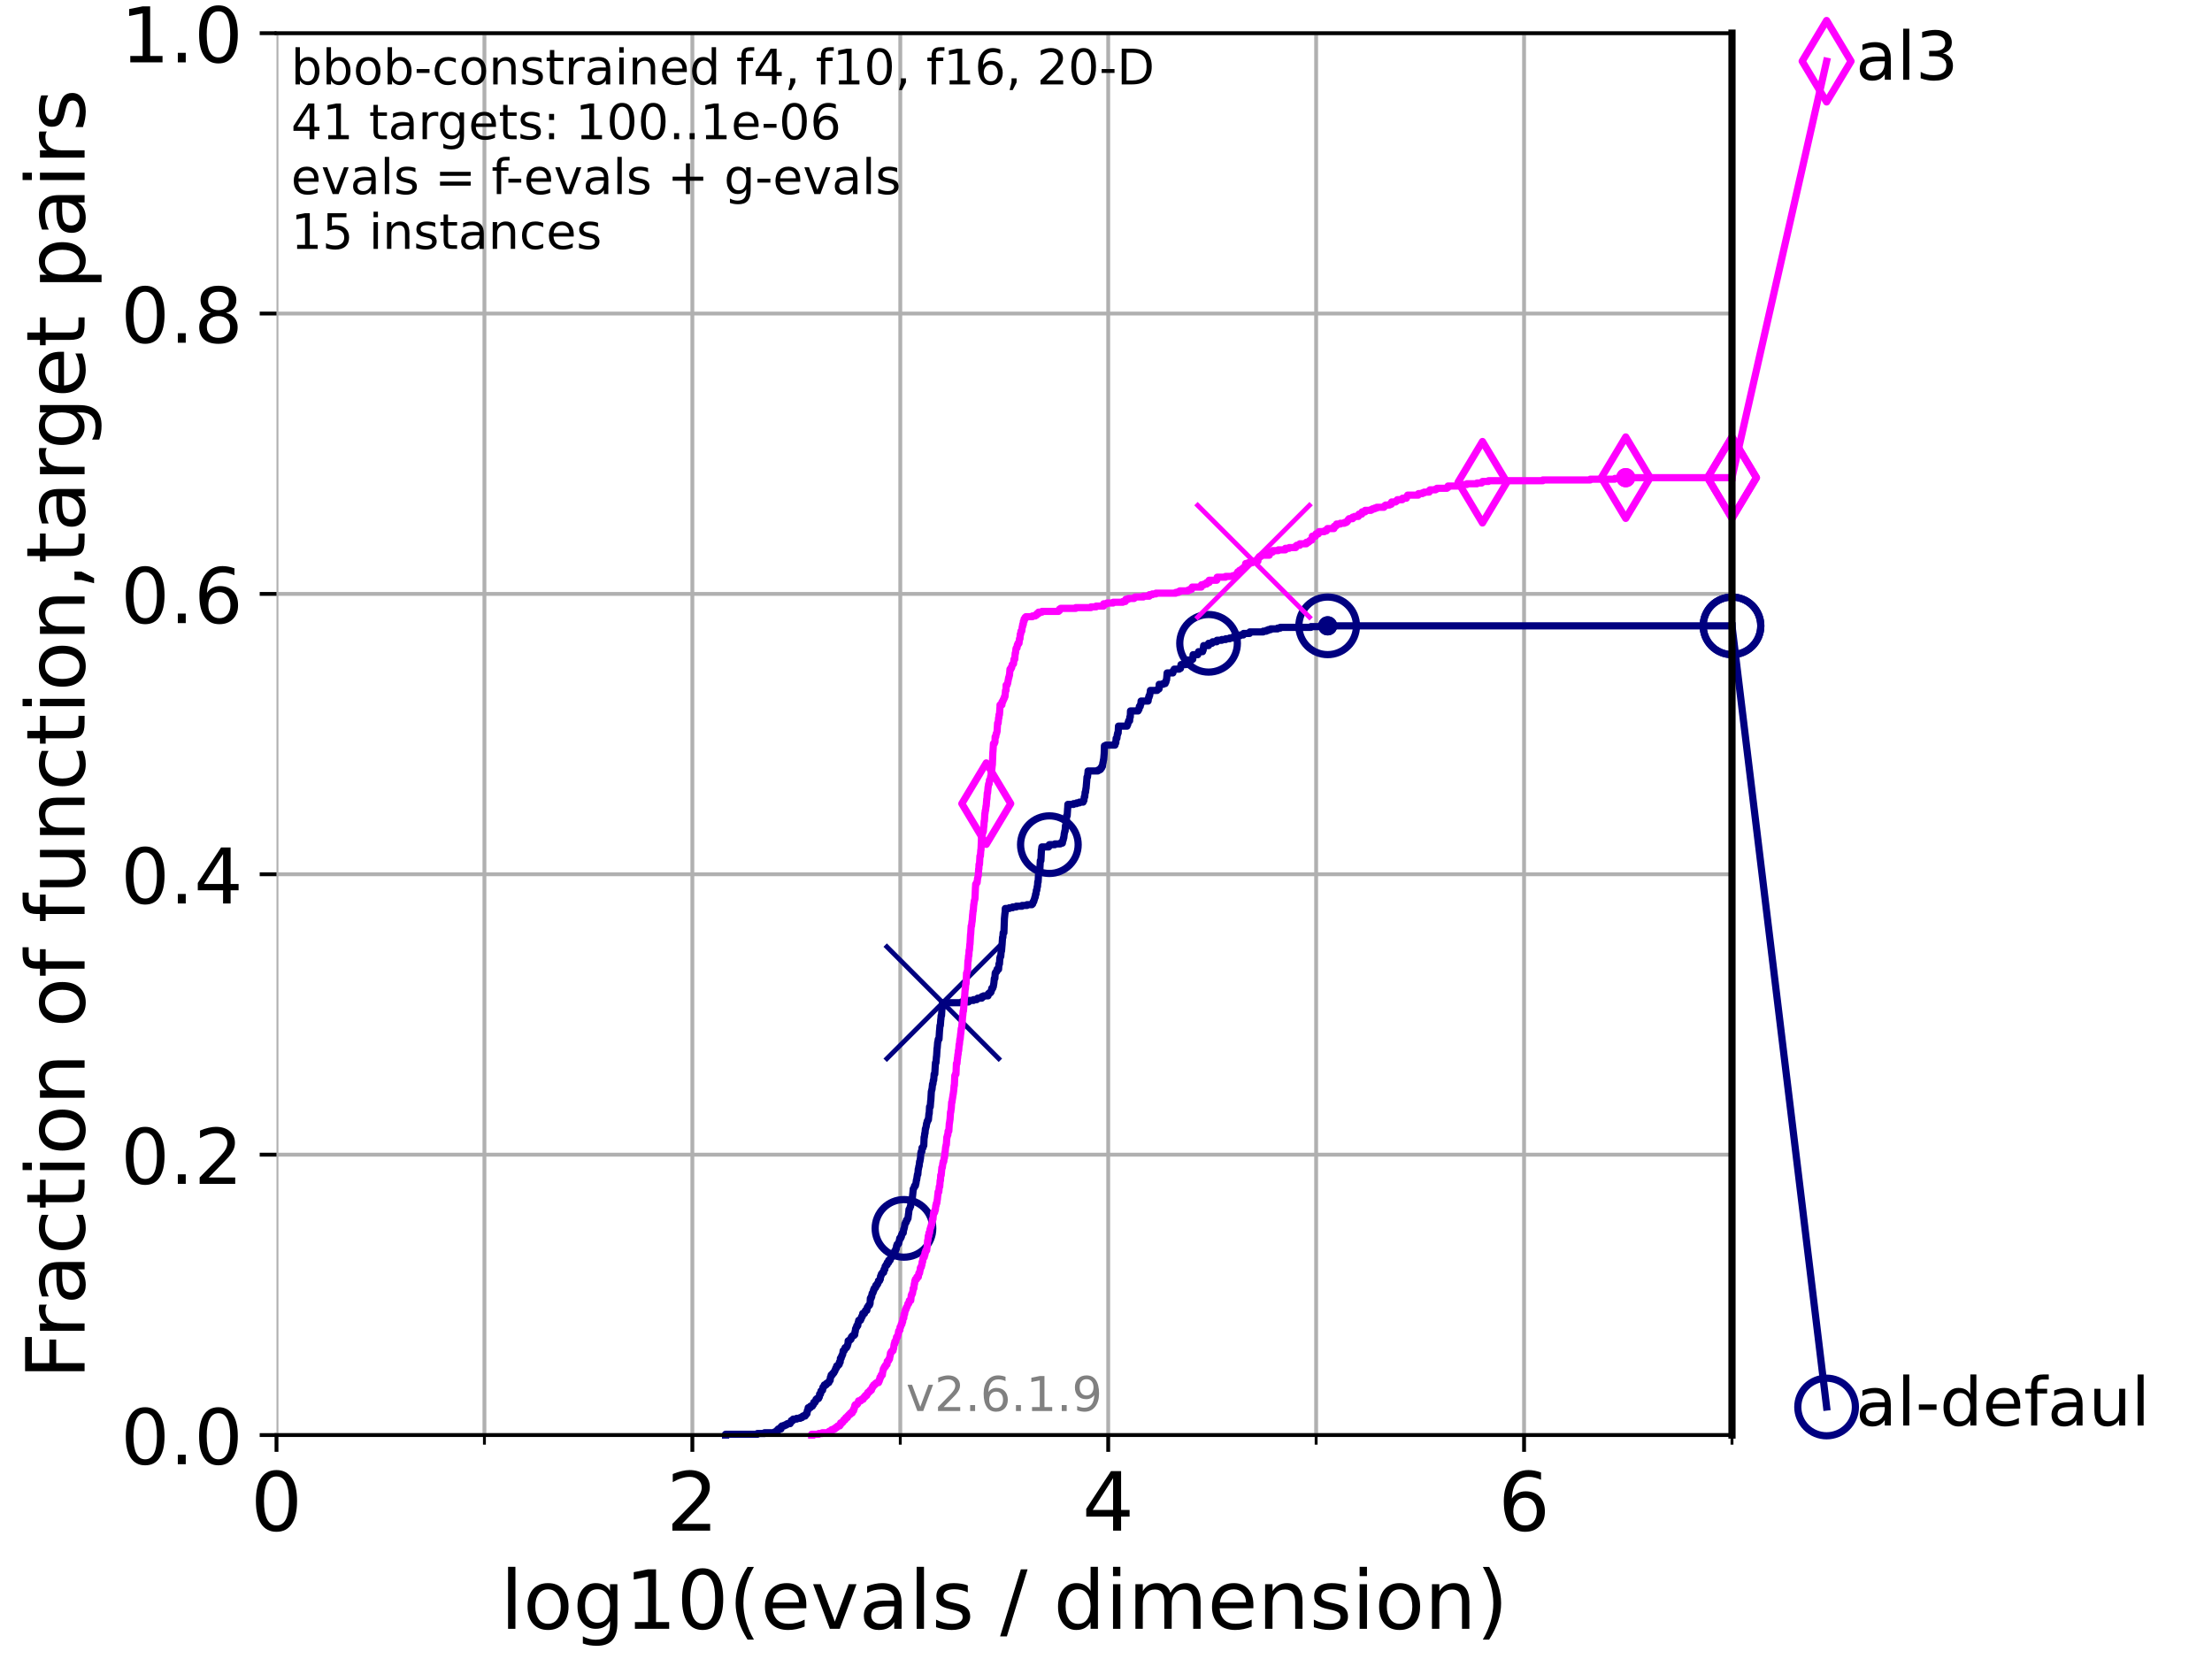 <?xml version="1.0" encoding="utf-8" standalone="no"?>
<!DOCTYPE svg PUBLIC "-//W3C//DTD SVG 1.1//EN"
  "http://www.w3.org/Graphics/SVG/1.1/DTD/svg11.dtd">
<!-- Created with matplotlib (https://matplotlib.org/) -->
<svg height="345.6pt" version="1.1" viewBox="0 0 460.8 345.6" width="460.8pt" xmlns="http://www.w3.org/2000/svg" xmlns:xlink="http://www.w3.org/1999/xlink">
 <defs>
  <style type="text/css">*{stroke-linecap:butt;stroke-linejoin:round;}</style>
 </defs>
 <g id="figure_1">
  <g id="patch_1">
   <path d="M 0 345.6 
L 460.8 345.6 
L 460.8 0 
L 0 0 
z
" style="fill:#ffffff;"/>
  </g>
  <g id="axes_1">
   <g id="patch_2">
    <path d="M 57.6 298.944 
L 360.806 298.944 
L 360.806 6.912 
L 57.6 6.912 
z
" style="fill:#ffffff;"/>
   </g>
   <g id="matplotlib.axis_1">
    <g id="xtick_1">
     <g id="line2d_1">
      <path clip-path="url(#pd3524161b8)" d="M 57.6 298.944 
L 57.6 6.912 
" style="fill:none;stroke:#b0b0b0;stroke-linecap:square;stroke-width:0.8;"/>
     </g>
     <g id="line2d_2">
      <defs>
       <path d="M 0 0 
L 0 3.5 
" id="mf522e7bc78" style="stroke:#000000;stroke-width:0.8;"/>
      </defs>
      <g>
       <use style="stroke:#000000;stroke-width:0.8;" x="57.6" xlink:href="#mf522e7bc78" y="298.944"/>
      </g>
     </g>
     <g id="text_1">
      <!-- 0 -->
      <g transform="translate(52.192 318.861)scale(0.17 -0.17)">
       <defs>
        <path d="M 31.781 66.406 
Q 24.172 66.406 20.328 58.906 
Q 16.5 51.422 16.5 36.375 
Q 16.5 21.391 20.328 13.891 
Q 24.172 6.391 31.781 6.391 
Q 39.453 6.391 43.281 13.891 
Q 47.125 21.391 47.125 36.375 
Q 47.125 51.422 43.281 58.906 
Q 39.453 66.406 31.781 66.406 
z
M 31.781 74.219 
Q 44.047 74.219 50.516 64.516 
Q 56.984 54.828 56.984 36.375 
Q 56.984 17.969 50.516 8.266 
Q 44.047 -1.422 31.781 -1.422 
Q 19.531 -1.422 13.062 8.266 
Q 6.594 17.969 6.594 36.375 
Q 6.594 54.828 13.062 64.516 
Q 19.531 74.219 31.781 74.219 
z
" id="DejaVuSans-48"/>
       </defs>
       <use xlink:href="#DejaVuSans-48"/>
      </g>
     </g>
    </g>
    <g id="xtick_2">
     <g id="line2d_3">
      <path clip-path="url(#pd3524161b8)" d="M 144.23 298.944 
L 144.23 6.912 
" style="fill:none;stroke:#b0b0b0;stroke-linecap:square;stroke-width:0.8;"/>
     </g>
     <g id="line2d_4">
      <g>
       <use style="stroke:#000000;stroke-width:0.8;" x="144.23" xlink:href="#mf522e7bc78" y="298.944"/>
      </g>
     </g>
     <g id="text_2">
      <!-- 2 -->
      <g transform="translate(138.822 318.861)scale(0.17 -0.17)">
       <defs>
        <path d="M 19.188 8.297 
L 53.609 8.297 
L 53.609 0 
L 7.328 0 
L 7.328 8.297 
Q 12.938 14.109 22.625 23.891 
Q 32.328 33.688 34.812 36.531 
Q 39.547 41.844 41.422 45.531 
Q 43.312 49.219 43.312 52.781 
Q 43.312 58.594 39.234 62.25 
Q 35.156 65.922 28.609 65.922 
Q 23.969 65.922 18.812 64.312 
Q 13.672 62.703 7.812 59.422 
L 7.812 69.391 
Q 13.766 71.781 18.938 73 
Q 24.125 74.219 28.422 74.219 
Q 39.75 74.219 46.484 68.547 
Q 53.219 62.891 53.219 53.422 
Q 53.219 48.922 51.531 44.891 
Q 49.859 40.875 45.406 35.406 
Q 44.188 33.984 37.641 27.219 
Q 31.109 20.453 19.188 8.297 
z
" id="DejaVuSans-50"/>
       </defs>
       <use xlink:href="#DejaVuSans-50"/>
      </g>
     </g>
    </g>
    <g id="xtick_3">
     <g id="line2d_5">
      <path clip-path="url(#pd3524161b8)" d="M 230.861 298.944 
L 230.861 6.912 
" style="fill:none;stroke:#b0b0b0;stroke-linecap:square;stroke-width:0.8;"/>
     </g>
     <g id="line2d_6">
      <g>
       <use style="stroke:#000000;stroke-width:0.8;" x="230.861" xlink:href="#mf522e7bc78" y="298.944"/>
      </g>
     </g>
     <g id="text_3">
      <!-- 4 -->
      <g transform="translate(225.453 318.861)scale(0.17 -0.17)">
       <defs>
        <path d="M 37.797 64.312 
L 12.891 25.391 
L 37.797 25.391 
z
M 35.203 72.906 
L 47.609 72.906 
L 47.609 25.391 
L 58.016 25.391 
L 58.016 17.188 
L 47.609 17.188 
L 47.609 0 
L 37.797 0 
L 37.797 17.188 
L 4.891 17.188 
L 4.891 26.703 
z
" id="DejaVuSans-52"/>
       </defs>
       <use xlink:href="#DejaVuSans-52"/>
      </g>
     </g>
    </g>
    <g id="xtick_4">
     <g id="line2d_7">
      <path clip-path="url(#pd3524161b8)" d="M 317.491 298.944 
L 317.491 6.912 
" style="fill:none;stroke:#b0b0b0;stroke-linecap:square;stroke-width:0.8;"/>
     </g>
     <g id="line2d_8">
      <g>
       <use style="stroke:#000000;stroke-width:0.8;" x="317.491" xlink:href="#mf522e7bc78" y="298.944"/>
      </g>
     </g>
     <g id="text_4">
      <!-- 6 -->
      <g transform="translate(312.083 318.861)scale(0.17 -0.17)">
       <defs>
        <path d="M 33.016 40.375 
Q 26.375 40.375 22.484 35.828 
Q 18.609 31.297 18.609 23.391 
Q 18.609 15.531 22.484 10.953 
Q 26.375 6.391 33.016 6.391 
Q 39.656 6.391 43.531 10.953 
Q 47.406 15.531 47.406 23.391 
Q 47.406 31.297 43.531 35.828 
Q 39.656 40.375 33.016 40.375 
z
M 52.594 71.297 
L 52.594 62.312 
Q 48.875 64.062 45.094 64.984 
Q 41.312 65.922 37.594 65.922 
Q 27.828 65.922 22.672 59.328 
Q 17.531 52.734 16.797 39.406 
Q 19.672 43.656 24.016 45.922 
Q 28.375 48.188 33.594 48.188 
Q 44.578 48.188 50.953 41.516 
Q 57.328 34.859 57.328 23.391 
Q 57.328 12.156 50.688 5.359 
Q 44.047 -1.422 33.016 -1.422 
Q 20.359 -1.422 13.672 8.266 
Q 6.984 17.969 6.984 36.375 
Q 6.984 53.656 15.188 63.938 
Q 23.391 74.219 37.203 74.219 
Q 40.922 74.219 44.703 73.484 
Q 48.484 72.75 52.594 71.297 
z
" id="DejaVuSans-54"/>
       </defs>
       <use xlink:href="#DejaVuSans-54"/>
      </g>
     </g>
    </g>
    <g id="xtick_5">
     <g id="line2d_9">
      <path clip-path="url(#pd3524161b8)" d="M 100.915 298.944 
L 100.915 6.912 
" style="fill:none;stroke:#b0b0b0;stroke-linecap:square;stroke-width:0.8;"/>
     </g>
     <g id="line2d_10">
      <defs>
       <path d="M 0 0 
L 0 2 
" id="md547214946" style="stroke:#000000;stroke-width:0.6;"/>
      </defs>
      <g>
       <use style="stroke:#000000;stroke-width:0.6;" x="100.915" xlink:href="#md547214946" y="298.944"/>
      </g>
     </g>
    </g>
    <g id="xtick_6">
     <g id="line2d_11">
      <path clip-path="url(#pd3524161b8)" d="M 187.546 298.944 
L 187.546 6.912 
" style="fill:none;stroke:#b0b0b0;stroke-linecap:square;stroke-width:0.8;"/>
     </g>
     <g id="line2d_12">
      <g>
       <use style="stroke:#000000;stroke-width:0.6;" x="187.546" xlink:href="#md547214946" y="298.944"/>
      </g>
     </g>
    </g>
    <g id="xtick_7">
     <g id="line2d_13">
      <path clip-path="url(#pd3524161b8)" d="M 274.176 298.944 
L 274.176 6.912 
" style="fill:none;stroke:#b0b0b0;stroke-linecap:square;stroke-width:0.8;"/>
     </g>
     <g id="line2d_14">
      <g>
       <use style="stroke:#000000;stroke-width:0.6;" x="274.176" xlink:href="#md547214946" y="298.944"/>
      </g>
     </g>
    </g>
    <g id="xtick_8">
     <g id="line2d_15">
      <path clip-path="url(#pd3524161b8)" d="M 360.806 298.944 
L 360.806 6.912 
" style="fill:none;stroke:#b0b0b0;stroke-linecap:square;stroke-width:0.8;"/>
     </g>
     <g id="line2d_16">
      <g>
       <use style="stroke:#000000;stroke-width:0.6;" x="360.806" xlink:href="#md547214946" y="298.944"/>
      </g>
     </g>
    </g>
    <g id="text_5">
     <!-- log10(evals / dimension) -->
     <g transform="translate(104.239 339.314)scale(0.17 -0.17)">
      <defs>
       <path d="M 9.422 75.984 
L 18.406 75.984 
L 18.406 0 
L 9.422 0 
z
" id="DejaVuSans-108"/>
       <path d="M 30.609 48.391 
Q 23.391 48.391 19.188 42.75 
Q 14.984 37.109 14.984 27.297 
Q 14.984 17.484 19.156 11.844 
Q 23.344 6.203 30.609 6.203 
Q 37.797 6.203 41.984 11.859 
Q 46.188 17.531 46.188 27.297 
Q 46.188 37.016 41.984 42.703 
Q 37.797 48.391 30.609 48.391 
z
M 30.609 56 
Q 42.328 56 49.016 48.375 
Q 55.719 40.766 55.719 27.297 
Q 55.719 13.875 49.016 6.219 
Q 42.328 -1.422 30.609 -1.422 
Q 18.844 -1.422 12.172 6.219 
Q 5.516 13.875 5.516 27.297 
Q 5.516 40.766 12.172 48.375 
Q 18.844 56 30.609 56 
z
" id="DejaVuSans-111"/>
       <path d="M 45.406 27.984 
Q 45.406 37.75 41.375 43.109 
Q 37.359 48.484 30.078 48.484 
Q 22.859 48.484 18.828 43.109 
Q 14.797 37.75 14.797 27.984 
Q 14.797 18.266 18.828 12.891 
Q 22.859 7.516 30.078 7.516 
Q 37.359 7.516 41.375 12.891 
Q 45.406 18.266 45.406 27.984 
z
M 54.391 6.781 
Q 54.391 -7.172 48.188 -13.984 
Q 42 -20.797 29.203 -20.797 
Q 24.469 -20.797 20.266 -20.094 
Q 16.062 -19.391 12.109 -17.922 
L 12.109 -9.188 
Q 16.062 -11.328 19.922 -12.344 
Q 23.781 -13.375 27.781 -13.375 
Q 36.625 -13.375 41.016 -8.766 
Q 45.406 -4.156 45.406 5.172 
L 45.406 9.625 
Q 42.625 4.781 38.281 2.391 
Q 33.938 0 27.875 0 
Q 17.828 0 11.672 7.656 
Q 5.516 15.328 5.516 27.984 
Q 5.516 40.672 11.672 48.328 
Q 17.828 56 27.875 56 
Q 33.938 56 38.281 53.609 
Q 42.625 51.219 45.406 46.391 
L 45.406 54.688 
L 54.391 54.688 
z
" id="DejaVuSans-103"/>
       <path d="M 12.406 8.297 
L 28.516 8.297 
L 28.516 63.922 
L 10.984 60.406 
L 10.984 69.391 
L 28.422 72.906 
L 38.281 72.906 
L 38.281 8.297 
L 54.391 8.297 
L 54.391 0 
L 12.406 0 
z
" id="DejaVuSans-49"/>
       <path d="M 31 75.875 
Q 24.469 64.656 21.281 53.656 
Q 18.109 42.672 18.109 31.391 
Q 18.109 20.125 21.312 9.062 
Q 24.516 -2 31 -13.188 
L 23.188 -13.188 
Q 15.875 -1.703 12.234 9.375 
Q 8.594 20.453 8.594 31.391 
Q 8.594 42.281 12.203 53.312 
Q 15.828 64.359 23.188 75.875 
z
" id="DejaVuSans-40"/>
       <path d="M 56.203 29.594 
L 56.203 25.203 
L 14.891 25.203 
Q 15.484 15.922 20.484 11.062 
Q 25.484 6.203 34.422 6.203 
Q 39.594 6.203 44.453 7.469 
Q 49.312 8.734 54.109 11.281 
L 54.109 2.781 
Q 49.266 0.734 44.188 -0.344 
Q 39.109 -1.422 33.891 -1.422 
Q 20.797 -1.422 13.156 6.188 
Q 5.516 13.812 5.516 26.812 
Q 5.516 40.234 12.766 48.109 
Q 20.016 56 32.328 56 
Q 43.359 56 49.781 48.891 
Q 56.203 41.797 56.203 29.594 
z
M 47.219 32.234 
Q 47.125 39.594 43.094 43.984 
Q 39.062 48.391 32.422 48.391 
Q 24.906 48.391 20.391 44.141 
Q 15.875 39.891 15.188 32.172 
z
" id="DejaVuSans-101"/>
       <path d="M 2.984 54.688 
L 12.5 54.688 
L 29.594 8.797 
L 46.688 54.688 
L 56.203 54.688 
L 35.688 0 
L 23.484 0 
z
" id="DejaVuSans-118"/>
       <path d="M 34.281 27.484 
Q 23.391 27.484 19.188 25 
Q 14.984 22.516 14.984 16.5 
Q 14.984 11.719 18.141 8.906 
Q 21.297 6.109 26.703 6.109 
Q 34.188 6.109 38.703 11.406 
Q 43.219 16.703 43.219 25.484 
L 43.219 27.484 
z
M 52.203 31.203 
L 52.203 0 
L 43.219 0 
L 43.219 8.297 
Q 40.141 3.328 35.547 0.953 
Q 30.953 -1.422 24.312 -1.422 
Q 15.922 -1.422 10.953 3.297 
Q 6 8.016 6 15.922 
Q 6 25.141 12.172 29.828 
Q 18.359 34.516 30.609 34.516 
L 43.219 34.516 
L 43.219 35.406 
Q 43.219 41.609 39.141 45 
Q 35.062 48.391 27.688 48.391 
Q 23 48.391 18.547 47.266 
Q 14.109 46.141 10.016 43.891 
L 10.016 52.203 
Q 14.938 54.109 19.578 55.047 
Q 24.219 56 28.609 56 
Q 40.484 56 46.344 49.844 
Q 52.203 43.703 52.203 31.203 
z
" id="DejaVuSans-97"/>
       <path d="M 44.281 53.078 
L 44.281 44.578 
Q 40.484 46.531 36.375 47.5 
Q 32.281 48.484 27.875 48.484 
Q 21.188 48.484 17.844 46.438 
Q 14.5 44.391 14.5 40.281 
Q 14.5 37.156 16.891 35.375 
Q 19.281 33.594 26.516 31.984 
L 29.594 31.297 
Q 39.156 29.25 43.188 25.516 
Q 47.219 21.781 47.219 15.094 
Q 47.219 7.469 41.188 3.016 
Q 35.156 -1.422 24.609 -1.422 
Q 20.219 -1.422 15.453 -0.562 
Q 10.688 0.297 5.422 2 
L 5.422 11.281 
Q 10.406 8.688 15.234 7.391 
Q 20.062 6.109 24.812 6.109 
Q 31.156 6.109 34.562 8.281 
Q 37.984 10.453 37.984 14.406 
Q 37.984 18.062 35.516 20.016 
Q 33.062 21.969 24.703 23.781 
L 21.578 24.516 
Q 13.234 26.266 9.516 29.906 
Q 5.812 33.547 5.812 39.891 
Q 5.812 47.609 11.281 51.797 
Q 16.75 56 26.812 56 
Q 31.781 56 36.172 55.266 
Q 40.578 54.547 44.281 53.078 
z
" id="DejaVuSans-115"/>
       <path id="DejaVuSans-32"/>
       <path d="M 25.391 72.906 
L 33.688 72.906 
L 8.297 -9.281 
L 0 -9.281 
z
" id="DejaVuSans-47"/>
       <path d="M 45.406 46.391 
L 45.406 75.984 
L 54.391 75.984 
L 54.391 0 
L 45.406 0 
L 45.406 8.203 
Q 42.578 3.328 38.25 0.953 
Q 33.938 -1.422 27.875 -1.422 
Q 17.969 -1.422 11.734 6.484 
Q 5.516 14.406 5.516 27.297 
Q 5.516 40.188 11.734 48.094 
Q 17.969 56 27.875 56 
Q 33.938 56 38.25 53.625 
Q 42.578 51.266 45.406 46.391 
z
M 14.797 27.297 
Q 14.797 17.391 18.875 11.75 
Q 22.953 6.109 30.078 6.109 
Q 37.203 6.109 41.297 11.75 
Q 45.406 17.391 45.406 27.297 
Q 45.406 37.203 41.297 42.844 
Q 37.203 48.484 30.078 48.484 
Q 22.953 48.484 18.875 42.844 
Q 14.797 37.203 14.797 27.297 
z
" id="DejaVuSans-100"/>
       <path d="M 9.422 54.688 
L 18.406 54.688 
L 18.406 0 
L 9.422 0 
z
M 9.422 75.984 
L 18.406 75.984 
L 18.406 64.594 
L 9.422 64.594 
z
" id="DejaVuSans-105"/>
       <path d="M 52 44.188 
Q 55.375 50.25 60.062 53.125 
Q 64.75 56 71.094 56 
Q 79.641 56 84.281 50.016 
Q 88.922 44.047 88.922 33.016 
L 88.922 0 
L 79.891 0 
L 79.891 32.719 
Q 79.891 40.578 77.094 44.375 
Q 74.312 48.188 68.609 48.188 
Q 61.625 48.188 57.562 43.547 
Q 53.516 38.922 53.516 30.906 
L 53.516 0 
L 44.484 0 
L 44.484 32.719 
Q 44.484 40.625 41.703 44.406 
Q 38.922 48.188 33.109 48.188 
Q 26.219 48.188 22.156 43.531 
Q 18.109 38.875 18.109 30.906 
L 18.109 0 
L 9.078 0 
L 9.078 54.688 
L 18.109 54.688 
L 18.109 46.188 
Q 21.188 51.219 25.484 53.609 
Q 29.781 56 35.688 56 
Q 41.656 56 45.828 52.969 
Q 50 49.953 52 44.188 
z
" id="DejaVuSans-109"/>
       <path d="M 54.891 33.016 
L 54.891 0 
L 45.906 0 
L 45.906 32.719 
Q 45.906 40.484 42.875 44.328 
Q 39.844 48.188 33.797 48.188 
Q 26.516 48.188 22.312 43.547 
Q 18.109 38.922 18.109 30.906 
L 18.109 0 
L 9.078 0 
L 9.078 54.688 
L 18.109 54.688 
L 18.109 46.188 
Q 21.344 51.125 25.703 53.562 
Q 30.078 56 35.797 56 
Q 45.219 56 50.047 50.172 
Q 54.891 44.344 54.891 33.016 
z
" id="DejaVuSans-110"/>
       <path d="M 8.016 75.875 
L 15.828 75.875 
Q 23.141 64.359 26.781 53.312 
Q 30.422 42.281 30.422 31.391 
Q 30.422 20.453 26.781 9.375 
Q 23.141 -1.703 15.828 -13.188 
L 8.016 -13.188 
Q 14.5 -2 17.703 9.062 
Q 20.906 20.125 20.906 31.391 
Q 20.906 42.672 17.703 53.656 
Q 14.5 64.656 8.016 75.875 
z
" id="DejaVuSans-41"/>
      </defs>
      <use xlink:href="#DejaVuSans-108"/>
      <use x="27.783" xlink:href="#DejaVuSans-111"/>
      <use x="88.965" xlink:href="#DejaVuSans-103"/>
      <use x="152.441" xlink:href="#DejaVuSans-49"/>
      <use x="216.064" xlink:href="#DejaVuSans-48"/>
      <use x="279.688" xlink:href="#DejaVuSans-40"/>
      <use x="318.701" xlink:href="#DejaVuSans-101"/>
      <use x="380.225" xlink:href="#DejaVuSans-118"/>
      <use x="439.404" xlink:href="#DejaVuSans-97"/>
      <use x="500.684" xlink:href="#DejaVuSans-108"/>
      <use x="528.467" xlink:href="#DejaVuSans-115"/>
      <use x="580.566" xlink:href="#DejaVuSans-32"/>
      <use x="612.354" xlink:href="#DejaVuSans-47"/>
      <use x="646.045" xlink:href="#DejaVuSans-32"/>
      <use x="677.832" xlink:href="#DejaVuSans-100"/>
      <use x="741.309" xlink:href="#DejaVuSans-105"/>
      <use x="769.092" xlink:href="#DejaVuSans-109"/>
      <use x="866.504" xlink:href="#DejaVuSans-101"/>
      <use x="928.027" xlink:href="#DejaVuSans-110"/>
      <use x="991.406" xlink:href="#DejaVuSans-115"/>
      <use x="1043.506" xlink:href="#DejaVuSans-105"/>
      <use x="1071.289" xlink:href="#DejaVuSans-111"/>
      <use x="1132.471" xlink:href="#DejaVuSans-110"/>
      <use x="1195.85" xlink:href="#DejaVuSans-41"/>
     </g>
    </g>
   </g>
   <g id="matplotlib.axis_2">
    <g id="ytick_1">
     <g id="line2d_17">
      <path clip-path="url(#pd3524161b8)" d="M 57.6 298.944 
L 360.806 298.944 
" style="fill:none;stroke:#b0b0b0;stroke-linecap:square;stroke-width:0.8;"/>
     </g>
     <g id="line2d_18">
      <defs>
       <path d="M 0 0 
L -3.5 0 
" id="mb103bbaef7" style="stroke:#000000;stroke-width:0.8;"/>
      </defs>
      <g>
       <use style="stroke:#000000;stroke-width:0.8;" x="57.6" xlink:href="#mb103bbaef7" y="298.944"/>
      </g>
     </g>
     <g id="text_6">
      <!-- 0.0 -->
      <g transform="translate(25.155 305.023)scale(0.16 -0.16)">
       <defs>
        <path d="M 10.688 12.406 
L 21 12.406 
L 21 0 
L 10.688 0 
z
" id="DejaVuSans-46"/>
       </defs>
       <use xlink:href="#DejaVuSans-48"/>
       <use x="63.623" xlink:href="#DejaVuSans-46"/>
       <use x="95.41" xlink:href="#DejaVuSans-48"/>
      </g>
     </g>
    </g>
    <g id="ytick_2">
     <g id="line2d_19">
      <path clip-path="url(#pd3524161b8)" d="M 57.6 240.538 
L 360.806 240.538 
" style="fill:none;stroke:#b0b0b0;stroke-linecap:square;stroke-width:0.8;"/>
     </g>
     <g id="line2d_20">
      <g>
       <use style="stroke:#000000;stroke-width:0.8;" x="57.6" xlink:href="#mb103bbaef7" y="240.538"/>
      </g>
     </g>
     <g id="text_7">
      <!-- 0.2 -->
      <g transform="translate(25.155 246.616)scale(0.16 -0.16)">
       <use xlink:href="#DejaVuSans-48"/>
       <use x="63.623" xlink:href="#DejaVuSans-46"/>
       <use x="95.41" xlink:href="#DejaVuSans-50"/>
      </g>
     </g>
    </g>
    <g id="ytick_3">
     <g id="line2d_21">
      <path clip-path="url(#pd3524161b8)" d="M 57.6 182.131 
L 360.806 182.131 
" style="fill:none;stroke:#b0b0b0;stroke-linecap:square;stroke-width:0.8;"/>
     </g>
     <g id="line2d_22">
      <g>
       <use style="stroke:#000000;stroke-width:0.8;" x="57.6" xlink:href="#mb103bbaef7" y="182.131"/>
      </g>
     </g>
     <g id="text_8">
      <!-- 0.4 -->
      <g transform="translate(25.155 188.21)scale(0.16 -0.16)">
       <use xlink:href="#DejaVuSans-48"/>
       <use x="63.623" xlink:href="#DejaVuSans-46"/>
       <use x="95.41" xlink:href="#DejaVuSans-52"/>
      </g>
     </g>
    </g>
    <g id="ytick_4">
     <g id="line2d_23">
      <path clip-path="url(#pd3524161b8)" d="M 57.6 123.725 
L 360.806 123.725 
" style="fill:none;stroke:#b0b0b0;stroke-linecap:square;stroke-width:0.8;"/>
     </g>
     <g id="line2d_24">
      <g>
       <use style="stroke:#000000;stroke-width:0.8;" x="57.6" xlink:href="#mb103bbaef7" y="123.725"/>
      </g>
     </g>
     <g id="text_9">
      <!-- 0.6 -->
      <g transform="translate(25.155 129.804)scale(0.16 -0.16)">
       <use xlink:href="#DejaVuSans-48"/>
       <use x="63.623" xlink:href="#DejaVuSans-46"/>
       <use x="95.41" xlink:href="#DejaVuSans-54"/>
      </g>
     </g>
    </g>
    <g id="ytick_5">
     <g id="line2d_25">
      <path clip-path="url(#pd3524161b8)" d="M 57.6 65.318 
L 360.806 65.318 
" style="fill:none;stroke:#b0b0b0;stroke-linecap:square;stroke-width:0.8;"/>
     </g>
     <g id="line2d_26">
      <g>
       <use style="stroke:#000000;stroke-width:0.8;" x="57.6" xlink:href="#mb103bbaef7" y="65.318"/>
      </g>
     </g>
     <g id="text_10">
      <!-- 0.8 -->
      <g transform="translate(25.155 71.397)scale(0.16 -0.16)">
       <defs>
        <path d="M 31.781 34.625 
Q 24.75 34.625 20.719 30.859 
Q 16.703 27.094 16.703 20.516 
Q 16.703 13.922 20.719 10.156 
Q 24.75 6.391 31.781 6.391 
Q 38.812 6.391 42.859 10.172 
Q 46.922 13.969 46.922 20.516 
Q 46.922 27.094 42.891 30.859 
Q 38.875 34.625 31.781 34.625 
z
M 21.922 38.812 
Q 15.578 40.375 12.031 44.719 
Q 8.5 49.078 8.5 55.328 
Q 8.5 64.062 14.719 69.141 
Q 20.953 74.219 31.781 74.219 
Q 42.672 74.219 48.875 69.141 
Q 55.078 64.062 55.078 55.328 
Q 55.078 49.078 51.531 44.719 
Q 48 40.375 41.703 38.812 
Q 48.828 37.156 52.797 32.312 
Q 56.781 27.484 56.781 20.516 
Q 56.781 9.906 50.312 4.234 
Q 43.844 -1.422 31.781 -1.422 
Q 19.734 -1.422 13.25 4.234 
Q 6.781 9.906 6.781 20.516 
Q 6.781 27.484 10.781 32.312 
Q 14.797 37.156 21.922 38.812 
z
M 18.312 54.391 
Q 18.312 48.734 21.844 45.562 
Q 25.391 42.391 31.781 42.391 
Q 38.141 42.391 41.719 45.562 
Q 45.312 48.734 45.312 54.391 
Q 45.312 60.062 41.719 63.234 
Q 38.141 66.406 31.781 66.406 
Q 25.391 66.406 21.844 63.234 
Q 18.312 60.062 18.312 54.391 
z
" id="DejaVuSans-56"/>
       </defs>
       <use xlink:href="#DejaVuSans-48"/>
       <use x="63.623" xlink:href="#DejaVuSans-46"/>
       <use x="95.41" xlink:href="#DejaVuSans-56"/>
      </g>
     </g>
    </g>
    <g id="ytick_6">
     <g id="line2d_27">
      <path clip-path="url(#pd3524161b8)" d="M 57.6 6.912 
L 360.806 6.912 
" style="fill:none;stroke:#b0b0b0;stroke-linecap:square;stroke-width:0.8;"/>
     </g>
     <g id="line2d_28">
      <g>
       <use style="stroke:#000000;stroke-width:0.8;" x="57.6" xlink:href="#mb103bbaef7" y="6.912"/>
      </g>
     </g>
     <g id="text_11">
      <!-- 1.0 -->
      <g transform="translate(25.155 12.991)scale(0.16 -0.16)">
       <use xlink:href="#DejaVuSans-49"/>
       <use x="63.623" xlink:href="#DejaVuSans-46"/>
       <use x="95.41" xlink:href="#DejaVuSans-48"/>
      </g>
     </g>
    </g>
    <g id="text_12">
     <!-- Fraction of function,target pairs -->
     <g transform="translate(17.62 287.313)rotate(-90)scale(0.17 -0.17)">
      <defs>
       <path d="M 9.812 72.906 
L 51.703 72.906 
L 51.703 64.594 
L 19.672 64.594 
L 19.672 43.109 
L 48.578 43.109 
L 48.578 34.812 
L 19.672 34.812 
L 19.672 0 
L 9.812 0 
z
" id="DejaVuSans-70"/>
       <path d="M 41.109 46.297 
Q 39.594 47.172 37.812 47.578 
Q 36.031 48 33.891 48 
Q 26.266 48 22.188 43.047 
Q 18.109 38.094 18.109 28.812 
L 18.109 0 
L 9.078 0 
L 9.078 54.688 
L 18.109 54.688 
L 18.109 46.188 
Q 20.953 51.172 25.484 53.578 
Q 30.031 56 36.531 56 
Q 37.453 56 38.578 55.875 
Q 39.703 55.766 41.062 55.516 
z
" id="DejaVuSans-114"/>
       <path d="M 48.781 52.594 
L 48.781 44.188 
Q 44.969 46.297 41.141 47.344 
Q 37.312 48.391 33.406 48.391 
Q 24.656 48.391 19.812 42.844 
Q 14.984 37.312 14.984 27.297 
Q 14.984 17.281 19.812 11.734 
Q 24.656 6.203 33.406 6.203 
Q 37.312 6.203 41.141 7.25 
Q 44.969 8.297 48.781 10.406 
L 48.781 2.094 
Q 45.016 0.344 40.984 -0.531 
Q 36.969 -1.422 32.422 -1.422 
Q 20.062 -1.422 12.781 6.344 
Q 5.516 14.109 5.516 27.297 
Q 5.516 40.672 12.859 48.328 
Q 20.219 56 33.016 56 
Q 37.156 56 41.109 55.141 
Q 45.062 54.297 48.781 52.594 
z
" id="DejaVuSans-99"/>
       <path d="M 18.312 70.219 
L 18.312 54.688 
L 36.812 54.688 
L 36.812 47.703 
L 18.312 47.703 
L 18.312 18.016 
Q 18.312 11.328 20.141 9.422 
Q 21.969 7.516 27.594 7.516 
L 36.812 7.516 
L 36.812 0 
L 27.594 0 
Q 17.188 0 13.234 3.875 
Q 9.281 7.766 9.281 18.016 
L 9.281 47.703 
L 2.688 47.703 
L 2.688 54.688 
L 9.281 54.688 
L 9.281 70.219 
z
" id="DejaVuSans-116"/>
       <path d="M 37.109 75.984 
L 37.109 68.5 
L 28.516 68.5 
Q 23.688 68.5 21.797 66.547 
Q 19.922 64.594 19.922 59.516 
L 19.922 54.688 
L 34.719 54.688 
L 34.719 47.703 
L 19.922 47.703 
L 19.922 0 
L 10.891 0 
L 10.891 47.703 
L 2.297 47.703 
L 2.297 54.688 
L 10.891 54.688 
L 10.891 58.5 
Q 10.891 67.625 15.141 71.797 
Q 19.391 75.984 28.609 75.984 
z
" id="DejaVuSans-102"/>
       <path d="M 8.5 21.578 
L 8.5 54.688 
L 17.484 54.688 
L 17.484 21.922 
Q 17.484 14.156 20.5 10.266 
Q 23.531 6.391 29.594 6.391 
Q 36.859 6.391 41.078 11.031 
Q 45.312 15.672 45.312 23.688 
L 45.312 54.688 
L 54.297 54.688 
L 54.297 0 
L 45.312 0 
L 45.312 8.406 
Q 42.047 3.422 37.719 1 
Q 33.406 -1.422 27.688 -1.422 
Q 18.266 -1.422 13.375 4.438 
Q 8.5 10.297 8.5 21.578 
z
M 31.109 56 
z
" id="DejaVuSans-117"/>
       <path d="M 11.719 12.406 
L 22.016 12.406 
L 22.016 4 
L 14.016 -11.625 
L 7.719 -11.625 
L 11.719 4 
z
" id="DejaVuSans-44"/>
       <path d="M 18.109 8.203 
L 18.109 -20.797 
L 9.078 -20.797 
L 9.078 54.688 
L 18.109 54.688 
L 18.109 46.391 
Q 20.953 51.266 25.266 53.625 
Q 29.594 56 35.594 56 
Q 45.562 56 51.781 48.094 
Q 58.016 40.188 58.016 27.297 
Q 58.016 14.406 51.781 6.484 
Q 45.562 -1.422 35.594 -1.422 
Q 29.594 -1.422 25.266 0.953 
Q 20.953 3.328 18.109 8.203 
z
M 48.688 27.297 
Q 48.688 37.203 44.609 42.844 
Q 40.531 48.484 33.406 48.484 
Q 26.266 48.484 22.188 42.844 
Q 18.109 37.203 18.109 27.297 
Q 18.109 17.391 22.188 11.75 
Q 26.266 6.109 33.406 6.109 
Q 40.531 6.109 44.609 11.75 
Q 48.688 17.391 48.688 27.297 
z
" id="DejaVuSans-112"/>
      </defs>
      <use xlink:href="#DejaVuSans-70"/>
      <use x="50.27" xlink:href="#DejaVuSans-114"/>
      <use x="91.383" xlink:href="#DejaVuSans-97"/>
      <use x="152.662" xlink:href="#DejaVuSans-99"/>
      <use x="207.643" xlink:href="#DejaVuSans-116"/>
      <use x="246.852" xlink:href="#DejaVuSans-105"/>
      <use x="274.635" xlink:href="#DejaVuSans-111"/>
      <use x="335.816" xlink:href="#DejaVuSans-110"/>
      <use x="399.195" xlink:href="#DejaVuSans-32"/>
      <use x="430.982" xlink:href="#DejaVuSans-111"/>
      <use x="492.164" xlink:href="#DejaVuSans-102"/>
      <use x="527.369" xlink:href="#DejaVuSans-32"/>
      <use x="559.156" xlink:href="#DejaVuSans-102"/>
      <use x="594.361" xlink:href="#DejaVuSans-117"/>
      <use x="657.74" xlink:href="#DejaVuSans-110"/>
      <use x="721.119" xlink:href="#DejaVuSans-99"/>
      <use x="776.1" xlink:href="#DejaVuSans-116"/>
      <use x="815.309" xlink:href="#DejaVuSans-105"/>
      <use x="843.092" xlink:href="#DejaVuSans-111"/>
      <use x="904.273" xlink:href="#DejaVuSans-110"/>
      <use x="967.652" xlink:href="#DejaVuSans-44"/>
      <use x="999.439" xlink:href="#DejaVuSans-116"/>
      <use x="1038.648" xlink:href="#DejaVuSans-97"/>
      <use x="1099.928" xlink:href="#DejaVuSans-114"/>
      <use x="1139.291" xlink:href="#DejaVuSans-103"/>
      <use x="1202.768" xlink:href="#DejaVuSans-101"/>
      <use x="1264.291" xlink:href="#DejaVuSans-116"/>
      <use x="1303.5" xlink:href="#DejaVuSans-32"/>
      <use x="1335.287" xlink:href="#DejaVuSans-112"/>
      <use x="1398.764" xlink:href="#DejaVuSans-97"/>
      <use x="1460.043" xlink:href="#DejaVuSans-105"/>
      <use x="1487.826" xlink:href="#DejaVuSans-114"/>
      <use x="1528.939" xlink:href="#DejaVuSans-115"/>
     </g>
    </g>
   </g>
   <g id="line2d_29">
    <defs>
     <path d="M 0 1.5 
C 0.398 1.5 0.779 1.342 1.061 1.061 
C 1.342 0.779 1.5 0.398 1.5 0 
C 1.5 -0.398 1.342 -0.779 1.061 -1.061 
C 0.779 -1.342 0.398 -1.5 0 -1.5 
C -0.398 -1.5 -0.779 -1.342 -1.061 -1.061 
C -1.342 -0.779 -1.5 -0.398 -1.5 0 
C -1.5 0.398 -1.342 0.779 -1.061 1.061 
C -0.779 1.342 -0.398 1.5 0 1.5 
z
" id="m0daf3c8cfd" style="stroke:#000080;"/>
    </defs>
    <g>
     <use style="fill:#000080;stroke:#000080;" x="276.579" xlink:href="#m0daf3c8cfd" y="130.373"/>
     <use style="fill:#000080;stroke:#000080;" x="276.579" xlink:href="#m0daf3c8cfd" y="130.373"/>
    </g>
   </g>
   <g id="line2d_30">
    <path d="M 151.149 298.944 
L 151.149 298.786 
L 157.775 298.786 
L 157.775 298.627 
L 159.254 298.627 
L 159.254 298.469 
L 161.335 298.469 
L 161.335 298.311 
L 161.673 298.311 
L 161.673 298.153 
L 161.814 298.153 
L 161.814 297.994 
L 162.114 297.994 
L 162.122 297.678 
L 162.687 297.678 
L 162.722 297.203 
L 162.891 297.203 
L 162.891 297.045 
L 163.38 297.045 
L 163.38 296.886 
L 163.743 296.886 
L 163.743 296.728 
L 164.014 296.728 
L 164.014 296.57 
L 164.597 296.57 
L 164.692 296.253 
L 164.806 296.253 
L 164.837 295.937 
L 165.149 295.937 
L 165.248 295.62 
L 165.972 295.62 
L 165.972 295.462 
L 166.698 295.462 
L 166.698 295.303 
L 167.082 295.303 
L 167.082 295.145 
L 167.238 295.145 
L 167.238 294.987 
L 167.73 294.987 
L 167.773 294.67 
L 167.96 294.67 
L 167.96 294.512 
L 168.103 294.512 
L 168.172 293.879 
L 168.256 293.879 
L 168.366 293.246 
L 168.809 293.246 
L 168.835 292.929 
L 169.237 292.929 
L 169.327 292.613 
L 169.445 292.613 
L 169.524 292.138 
L 169.787 292.138 
L 169.883 291.821 
L 169.96 291.821 
L 169.993 291.505 
L 170.165 291.505 
L 170.165 291.346 
L 170.517 291.346 
L 170.605 291.03 
L 170.679 291.03 
L 170.739 290.397 
L 170.935 290.397 
L 171.031 289.764 
L 171.202 289.764 
L 171.202 289.605 
L 171.358 289.605 
L 171.434 288.972 
L 171.575 288.972 
L 171.575 288.814 
L 171.689 288.814 
L 171.728 288.497 
L 172.087 288.497 
L 172.176 288.181 
L 172.422 288.181 
L 172.422 288.022 
L 172.66 288.022 
L 172.734 287.706 
L 172.813 287.706 
L 172.813 287.548 
L 172.936 287.548 
L 172.993 286.914 
L 173.062 286.914 
L 173.147 286.44 
L 173.364 286.44 
L 173.436 286.123 
L 173.611 286.123 
L 173.611 285.965 
L 173.729 285.965 
L 173.826 285.648 
L 173.912 285.648 
L 173.986 285.332 
L 174.024 285.332 
L 174.105 285.015 
L 174.228 285.015 
L 174.304 284.54 
L 174.531 284.54 
L 174.531 284.382 
L 174.692 284.382 
L 174.692 284.224 
L 174.829 284.224 
L 174.866 283.749 
L 175.024 283.749 
L 175.072 282.957 
L 175.235 282.957 
L 175.322 282.483 
L 175.412 282.483 
L 175.476 282.166 
L 175.547 282.166 
L 175.647 281.375 
L 175.862 281.375 
L 175.949 281.058 
L 176.036 281.058 
L 176.046 280.741 
L 176.342 280.741 
L 176.42 280.425 
L 176.519 280.425 
L 176.613 279.95 
L 176.657 279.95 
L 176.69 279.317 
L 176.933 279.317 
L 176.933 279.159 
L 177.098 279.159 
L 177.098 279 
L 177.271 279 
L 177.358 278.526 
L 177.481 278.526 
L 177.481 278.367 
L 177.66 278.367 
L 177.66 278.209 
L 177.906 278.209 
L 177.906 278.051 
L 178.053 278.051 
L 178.112 277.418 
L 178.165 277.418 
L 178.233 276.784 
L 178.292 276.784 
L 178.39 276.468 
L 178.488 276.468 
L 178.488 276.151 
L 178.688 276.151 
L 178.766 275.518 
L 178.805 275.518 
L 178.897 275.043 
L 179.257 275.043 
L 179.275 274.727 
L 179.4 274.727 
L 179.495 274.252 
L 179.633 274.252 
L 179.725 273.619 
L 180.086 273.619 
L 180.123 273.302 
L 180.217 273.302 
L 180.3 272.986 
L 180.575 272.986 
L 180.667 272.352 
L 180.757 272.352 
L 180.864 272.036 
L 180.99 272.036 
L 180.99 271.878 
L 181.136 271.878 
L 181.212 271.561 
L 181.249 271.561 
L 181.312 270.453 
L 181.471 270.453 
L 181.471 270.137 
L 181.596 270.137 
L 181.663 269.503 
L 181.729 269.503 
L 181.729 269.345 
L 181.847 269.345 
L 181.928 269.029 
L 181.969 269.029 
L 181.969 268.712 
L 182.087 268.712 
L 182.1 268.395 
L 182.26 268.395 
L 182.26 268.237 
L 182.402 268.237 
L 182.451 267.762 
L 182.667 267.762 
L 182.711 267.446 
L 182.866 267.446 
L 182.974 266.971 
L 182.995 266.971 
L 182.995 266.813 
L 183.226 266.813 
L 183.319 266.496 
L 183.377 266.496 
L 183.434 265.863 
L 183.525 265.863 
L 183.611 265.388 
L 183.749 265.388 
L 183.843 265.071 
L 184.08 265.071 
L 184.159 264.438 
L 184.327 264.438 
L 184.39 263.805 
L 184.525 263.805 
L 184.593 263.489 
L 184.805 263.489 
L 184.829 263.014 
L 185.116 263.014 
L 185.123 262.539 
L 185.426 262.539 
L 185.529 262.064 
L 185.646 262.064 
L 185.727 261.589 
L 185.894 261.589 
L 185.939 261.273 
L 186.052 261.273 
L 186.052 261.114 
L 186.3 261.114 
L 186.353 260.64 
L 186.534 260.64 
L 186.607 260.165 
L 186.71 260.165 
L 186.777 259.532 
L 186.867 259.532 
L 186.888 259.215 
L 187.086 259.215 
L 187.086 259.057 
L 187.207 259.057 
L 187.285 258.582 
L 187.325 258.582 
L 187.431 257.949 
L 187.631 257.949 
L 187.646 257.632 
L 187.775 257.632 
L 187.836 257.157 
L 187.919 257.157 
L 187.985 256.841 
L 188.157 256.841 
L 188.255 256.049 
L 188.311 256.049 
L 188.418 255.574 
L 188.427 255.574 
L 188.511 254.941 
L 188.586 254.941 
L 188.651 254.625 
L 188.781 254.625 
L 188.849 254.15 
L 188.989 254.15 
L 189.086 253.833 
L 189.147 253.833 
L 189.257 252.884 
L 189.274 252.884 
L 189.368 251.934 
L 189.433 251.934 
L 189.538 251.617 
L 189.559 251.617 
L 189.641 251.301 
L 189.697 251.301 
L 189.749 250.351 
L 189.831 250.351 
L 189.934 249.718 
L 190.031 249.718 
L 190.141 248.768 
L 190.143 248.768 
L 190.246 247.66 
L 190.316 247.66 
L 190.424 247.344 
L 190.474 247.344 
L 190.518 247.027 
L 190.685 247.027 
L 190.789 246.552 
L 190.806 246.552 
L 190.915 245.761 
L 190.959 245.761 
L 191.068 244.97 
L 191.079 244.97 
L 191.115 244.653 
L 191.201 244.653 
L 191.292 243.545 
L 191.324 243.545 
L 191.428 242.912 
L 191.477 242.912 
L 191.573 241.962 
L 191.634 241.962 
L 191.732 241.329 
L 191.747 241.329 
L 191.828 240.221 
L 191.861 240.221 
L 191.895 239.904 
L 192.031 239.904 
L 192.074 239.113 
L 192.266 239.113 
L 192.372 238.638 
L 192.44 238.638 
L 192.508 236.897 
L 192.564 236.897 
L 192.645 236.106 
L 192.696 236.106 
L 192.773 235.156 
L 192.822 235.156 
L 192.922 234.681 
L 192.945 234.681 
L 193.021 234.048 
L 193.072 234.048 
L 193.146 233.573 
L 193.249 233.573 
L 193.299 233.257 
L 193.408 233.257 
L 193.514 231.99 
L 193.571 231.99 
L 193.642 230.566 
L 193.788 230.566 
L 193.881 229.3 
L 193.907 229.3 
L 194.014 227.4 
L 194.022 227.4 
L 194.129 226.925 
L 194.156 226.925 
L 194.263 225.817 
L 194.346 225.817 
L 194.431 225.026 
L 194.503 225.026 
L 194.599 223.76 
L 194.73 223.76 
L 194.838 221.86 
L 194.85 221.86 
L 194.878 221.385 
L 194.974 221.385 
L 195.077 220.119 
L 195.101 220.119 
L 195.207 218.378 
L 195.233 218.378 
L 195.336 217.112 
L 195.363 217.112 
L 195.461 216.479 
L 195.611 216.479 
L 195.716 214.737 
L 195.725 214.737 
L 195.814 213.63 
L 195.889 213.63 
L 195.979 212.363 
L 196 212.363 
L 196.057 211.572 
L 196.137 211.572 
L 196.229 209.989 
L 196.292 209.989 
L 196.363 208.881 
L 200.308 208.881 
L 200.308 208.723 
L 201.764 208.723 
L 201.764 208.406 
L 202.796 208.406 
L 202.796 208.248 
L 203.46 208.248 
L 203.46 208.09 
L 203.666 208.09 
L 203.666 207.931 
L 204.52 207.931 
L 204.52 207.615 
L 204.909 207.615 
L 204.909 207.456 
L 205.825 207.456 
L 205.901 206.982 
L 206.095 206.982 
L 206.095 206.823 
L 206.327 206.823 
L 206.327 206.665 
L 206.444 206.665 
L 206.535 206.19 
L 206.608 206.19 
L 206.608 205.874 
L 206.797 205.874 
L 206.856 205.557 
L 206.914 205.557 
L 207.018 204.924 
L 207.029 204.924 
L 207.139 203.816 
L 207.249 203.816 
L 207.32 202.708 
L 207.393 202.708 
L 207.393 202.55 
L 207.519 202.55 
L 207.519 202.391 
L 207.653 202.391 
L 207.711 201.917 
L 208.019 201.917 
L 208.096 200.809 
L 208.205 200.809 
L 208.287 199.542 
L 208.35 199.542 
L 208.375 199.226 
L 208.479 199.226 
L 208.559 198.118 
L 208.634 198.118 
L 208.739 196.852 
L 208.746 196.852 
L 208.851 195.269 
L 208.914 195.269 
L 208.975 194.319 
L 209.129 194.319 
L 209.24 191.312 
L 209.244 191.312 
L 209.353 190.204 
L 209.384 190.204 
L 209.42 189.254 
L 210.268 189.254 
L 210.268 189.096 
L 210.945 189.096 
L 210.945 188.937 
L 211.7 188.937 
L 211.7 188.779 
L 212.907 188.779 
L 212.907 188.621 
L 213.933 188.621 
L 213.933 188.463 
L 214.956 188.463 
L 214.956 188.304 
L 215.123 188.304 
L 215.226 187.829 
L 215.346 187.829 
L 215.45 187.355 
L 215.492 187.355 
L 215.59 186.88 
L 215.658 186.88 
L 215.728 186.247 
L 215.816 186.247 
L 215.895 185.455 
L 215.976 185.455 
L 216.072 184.664 
L 216.131 184.664 
L 216.181 183.714 
L 216.263 183.714 
L 216.363 181.815 
L 216.46 181.815 
L 216.567 181.023 
L 216.624 181.023 
L 216.717 179.282 
L 216.843 179.282 
L 216.948 177.066 
L 216.978 177.066 
L 217.046 176.433 
L 218.46 176.433 
L 218.46 176.116 
L 218.603 176.116 
L 218.603 175.958 
L 219.767 175.958 
L 219.767 175.8 
L 220.88 175.8 
L 220.88 175.642 
L 221.31 175.642 
L 221.414 175.008 
L 221.482 175.008 
L 221.548 174.534 
L 221.604 174.534 
L 221.715 173.584 
L 221.737 173.584 
L 221.818 173.109 
L 221.884 173.109 
L 221.953 172.001 
L 222.033 172.001 
L 222.143 170.735 
L 222.147 170.735 
L 222.192 169.943 
L 222.31 169.943 
L 222.412 168.361 
L 222.423 168.361 
L 222.458 167.569 
L 223.642 167.569 
L 223.642 167.411 
L 224.291 167.411 
L 224.291 167.253 
L 224.859 167.253 
L 224.859 167.094 
L 225.629 167.094 
L 225.662 166.778 
L 225.788 166.778 
L 225.884 165.986 
L 225.973 165.986 
L 226.054 165.037 
L 226.129 165.037 
L 226.22 164.245 
L 226.247 164.245 
L 226.357 162.979 
L 226.361 162.979 
L 226.442 161.871 
L 226.542 161.871 
L 226.622 161.08 
L 226.653 161.08 
L 226.663 160.605 
L 228.687 160.605 
L 228.687 160.446 
L 228.998 160.446 
L 228.998 160.288 
L 229.264 160.288 
L 229.314 159.972 
L 229.49 159.972 
L 229.521 159.655 
L 229.653 159.655 
L 229.756 158.864 
L 229.79 158.864 
L 229.882 158.23 
L 229.911 158.23 
L 230.022 156.964 
L 230.024 156.964 
L 230.072 155.381 
L 230.385 155.381 
L 230.385 155.223 
L 232.263 155.223 
L 232.329 154.748 
L 232.443 154.748 
L 232.511 153.799 
L 232.667 153.799 
L 232.752 153.007 
L 232.814 153.007 
L 232.827 152.691 
L 232.933 152.691 
L 232.999 151.266 
L 234.785 151.266 
L 234.819 150.949 
L 234.926 150.949 
L 235.026 150.475 
L 235.057 150.475 
L 235.117 150.158 
L 235.32 150.158 
L 235.36 149.367 
L 235.457 149.367 
L 235.503 148.1 
L 237.083 148.1 
L 237.122 147.784 
L 237.267 147.784 
L 237.349 147.151 
L 237.532 147.151 
L 237.607 146.676 
L 237.664 146.676 
L 237.71 146.043 
L 239.168 146.043 
L 239.276 145.251 
L 239.369 145.251 
L 239.369 144.935 
L 239.482 144.935 
L 239.589 144.302 
L 239.61 144.302 
L 239.652 143.827 
L 241.053 143.827 
L 241.053 143.668 
L 241.227 143.668 
L 241.227 143.51 
L 241.451 143.51 
L 241.483 142.56 
L 242.283 142.56 
L 242.283 142.402 
L 242.728 142.402 
L 242.763 142.086 
L 242.878 142.086 
L 242.967 141.611 
L 243.019 141.611 
L 243.122 140.345 
L 243.134 140.345 
L 243.134 140.186 
L 244.328 140.186 
L 244.413 139.711 
L 244.529 139.711 
L 244.613 139.395 
L 245.653 139.395 
L 245.653 139.237 
L 245.917 139.237 
L 246.024 138.445 
L 247.081 138.445 
L 247.185 138.129 
L 247.2 138.129 
L 247.31 137.495 
L 248.27 137.495 
L 248.27 137.337 
L 248.473 137.337 
L 248.539 136.387 
L 249.508 136.387 
L 249.573 136.071 
L 249.66 136.071 
L 249.671 135.754 
L 250.517 135.754 
L 250.578 135.438 
L 250.641 135.438 
L 250.745 134.488 
L 251.763 134.488 
L 251.766 134.013 
L 252.482 134.013 
L 252.482 133.855 
L 252.6 133.855 
L 252.6 133.697 
L 253.454 133.697 
L 253.508 133.38 
L 254.526 133.38 
L 254.526 133.222 
L 255.361 133.222 
L 255.361 133.063 
L 256.157 133.063 
L 256.157 132.905 
L 256.769 132.905 
L 256.769 132.747 
L 257.548 132.747 
L 257.548 132.589 
L 257.67 132.589 
L 257.67 132.43 
L 258.349 132.43 
L 258.349 132.272 
L 259.007 132.272 
L 259.065 131.956 
L 260.302 131.956 
L 260.364 131.639 
L 263.15 131.639 
L 263.15 131.481 
L 263.797 131.481 
L 263.797 131.322 
L 264.203 131.322 
L 264.203 131.164 
L 264.708 131.164 
L 264.708 131.006 
L 266.146 131.006 
L 266.146 130.848 
L 266.695 130.848 
L 266.695 130.689 
L 273.095 130.689 
L 273.095 130.531 
L 276.579 130.531 
L 276.579 130.373 
L 360.806 130.373 
L 360.806 130.373 
" style="fill:none;stroke:#000080;stroke-linecap:square;stroke-width:1.5;"/>
   </g>
   <g id="line2d_31">
    <defs>
     <path d="M 0 6 
C 1.591 6 3.117 5.368 4.243 4.243 
C 5.368 3.117 6 1.591 6 0 
C 6 -1.591 5.368 -3.117 4.243 -4.243 
C 3.117 -5.368 1.591 -6 0 -6 
C -1.591 -6 -3.117 -5.368 -4.243 -4.243 
C -5.368 -3.117 -6 -1.591 -6 0 
C -6 1.591 -5.368 3.117 -4.243 4.243 
C -3.117 5.368 -1.591 6 0 6 
z
" id="m91826da6d0" style="stroke:#000080;stroke-width:1.5;"/>
    </defs>
    <g>
     <use style="fill-opacity:0;stroke:#000080;stroke-width:1.5;" x="188.311" xlink:href="#m91826da6d0" y="255.891"/>
     <use style="fill-opacity:0;stroke:#000080;stroke-width:1.5;" x="218.603" xlink:href="#m91826da6d0" y="175.958"/>
     <use style="fill-opacity:0;stroke:#000080;stroke-width:1.5;" x="251.766" xlink:href="#m91826da6d0" y="134.013"/>
     <use style="fill-opacity:0;stroke:#000080;stroke-width:1.5;" x="276.579" xlink:href="#m91826da6d0" y="130.373"/>
     <use style="fill-opacity:0;stroke:#000080;stroke-width:1.5;" x="360.806" xlink:href="#m91826da6d0" y="130.373"/>
    </g>
   </g>
   <g id="line2d_32">
    <path style="fill:none;stroke:#000080;stroke-linecap:square;stroke-width:1.5;"/>
    <g/>
   </g>
   <g id="line2d_33">
    <path clip-path="url(#pd3524161b8)" d="M 196.398 208.881 
" style="fill:none;stroke:#000080;stroke-linecap:square;stroke-width:1.5;"/>
    <defs>
     <path d="M -12 12 
L 12 -12 
M -12 -12 
L 12 12 
" id="m522838aee1" style="stroke:#000080;"/>
    </defs>
    <g clip-path="url(#pd3524161b8)">
     <use style="fill:#000080;stroke:#000080;" x="196.398" xlink:href="#m522838aee1" y="208.881"/>
    </g>
   </g>
   <g id="line2d_34">
    <defs>
     <path d="M 0 1.5 
C 0.398 1.5 0.779 1.342 1.061 1.061 
C 1.342 0.779 1.5 0.398 1.5 0 
C 1.5 -0.398 1.342 -0.779 1.061 -1.061 
C 0.779 -1.342 0.398 -1.5 0 -1.5 
C -0.398 -1.5 -0.779 -1.342 -1.061 -1.061 
C -1.342 -0.779 -1.5 -0.398 -1.5 0 
C -1.5 0.398 -1.342 0.779 -1.061 1.061 
C -0.779 1.342 -0.398 1.5 0 1.5 
z
" id="m3d8320ef64" style="stroke:#ff00ff;"/>
    </defs>
    <g>
     <use style="fill:#ff00ff;stroke:#ff00ff;" x="338.67" xlink:href="#m3d8320ef64" y="99.508"/>
     <use style="fill:#ff00ff;stroke:#ff00ff;" x="338.67" xlink:href="#m3d8320ef64" y="99.508"/>
    </g>
   </g>
   <g id="line2d_35">
    <path d="M 169.082 298.944 
L 169.082 298.786 
L 170.554 298.786 
L 170.554 298.627 
L 171.278 298.627 
L 171.278 298.469 
L 172.676 298.469 
L 172.722 298.153 
L 173.074 298.153 
L 173.074 297.994 
L 173.228 297.994 
L 173.228 297.836 
L 173.623 297.836 
L 173.623 297.678 
L 173.92 297.678 
L 173.92 297.519 
L 174.094 297.519 
L 174.094 297.361 
L 174.346 297.361 
L 174.346 297.203 
L 174.512 297.203 
L 174.512 297.045 
L 174.925 297.045 
L 174.925 296.886 
L 175.053 296.886 
L 175.112 296.411 
L 175.451 296.411 
L 175.451 296.253 
L 175.611 296.253 
L 175.675 295.937 
L 175.781 295.937 
L 175.781 295.778 
L 176.053 295.778 
L 176.102 295.462 
L 176.212 295.462 
L 176.212 295.303 
L 176.525 295.303 
L 176.559 294.987 
L 176.724 294.987 
L 176.724 294.829 
L 176.857 294.829 
L 176.857 294.67 
L 177.101 294.67 
L 177.154 294.354 
L 177.523 294.354 
L 177.622 293.879 
L 177.821 293.879 
L 177.869 293.404 
L 177.982 293.404 
L 178.075 292.771 
L 178.175 292.771 
L 178.175 292.613 
L 178.515 292.613 
L 178.515 292.454 
L 178.66 292.454 
L 178.736 292.138 
L 178.841 292.138 
L 178.853 291.821 
L 179.324 291.821 
L 179.324 291.663 
L 179.458 291.663 
L 179.458 291.505 
L 179.816 291.505 
L 179.864 291.188 
L 179.997 291.188 
L 179.997 291.03 
L 180.201 291.03 
L 180.248 290.713 
L 180.556 290.713 
L 180.594 290.397 
L 180.743 290.397 
L 180.765 290.08 
L 180.971 290.08 
L 180.971 289.922 
L 181.183 289.922 
L 181.249 289.605 
L 181.531 289.605 
L 181.624 289.13 
L 181.732 289.13 
L 181.781 288.814 
L 181.938 288.814 
L 182.009 288.497 
L 182.248 288.497 
L 182.248 288.339 
L 182.382 288.339 
L 182.382 288.181 
L 182.608 288.181 
L 182.608 288.022 
L 183.024 288.022 
L 183.048 287.706 
L 183.17 287.706 
L 183.174 287.389 
L 183.281 287.389 
L 183.314 286.914 
L 183.485 286.914 
L 183.562 286.44 
L 183.802 286.44 
L 183.894 285.648 
L 183.939 285.648 
L 184.012 285.173 
L 184.118 285.173 
L 184.182 284.857 
L 184.267 284.857 
L 184.267 284.699 
L 184.463 284.699 
L 184.478 284.382 
L 184.639 284.382 
L 184.639 284.224 
L 184.792 284.224 
L 184.829 283.591 
L 184.985 283.591 
L 184.985 283.432 
L 185.133 283.432 
L 185.172 283.116 
L 185.302 283.116 
L 185.397 282.483 
L 185.428 282.483 
L 185.498 281.849 
L 185.633 281.849 
L 185.681 281.533 
L 185.839 281.533 
L 185.839 281.375 
L 186.029 281.375 
L 186.113 280.9 
L 186.155 280.9 
L 186.248 280.108 
L 186.28 280.108 
L 186.28 279.95 
L 186.397 279.95 
L 186.407 279.475 
L 186.599 279.475 
L 186.655 279 
L 186.716 279 
L 186.765 278.526 
L 186.952 278.526 
L 187.057 278.051 
L 187.092 278.051 
L 187.176 277.418 
L 187.207 277.418 
L 187.207 277.259 
L 187.348 277.259 
L 187.348 277.101 
L 187.46 277.101 
L 187.492 276.468 
L 187.609 276.468 
L 187.655 276.151 
L 187.726 276.151 
L 187.756 275.835 
L 187.891 275.835 
L 187.937 275.36 
L 188.039 275.36 
L 188.101 274.727 
L 188.157 274.727 
L 188.157 274.568 
L 188.275 274.568 
L 188.315 273.777 
L 188.445 273.777 
L 188.522 273.144 
L 188.571 273.144 
L 188.614 272.827 
L 188.717 272.827 
L 188.821 272.352 
L 188.902 272.352 
L 188.999 272.036 
L 189.033 272.036 
L 189.14 271.561 
L 189.293 271.561 
L 189.379 271.244 
L 189.414 271.244 
L 189.421 270.928 
L 189.722 270.928 
L 189.832 269.82 
L 189.929 269.82 
L 189.953 269.503 
L 190.077 269.503 
L 190.18 268.87 
L 190.189 268.87 
L 190.231 268.395 
L 190.371 268.395 
L 190.463 267.446 
L 190.524 267.446 
L 190.577 266.813 
L 190.67 266.813 
L 190.69 266.496 
L 190.938 266.496 
L 190.995 266.021 
L 191.302 266.021 
L 191.408 265.23 
L 191.555 265.23 
L 191.661 264.597 
L 191.679 264.597 
L 191.726 264.122 
L 191.804 264.122 
L 191.804 263.963 
L 191.927 263.963 
L 192.009 263.489 
L 192.06 263.489 
L 192.105 262.855 
L 192.203 262.855 
L 192.256 262.222 
L 192.326 262.222 
L 192.326 261.906 
L 192.535 261.906 
L 192.583 261.431 
L 192.68 261.431 
L 192.692 260.956 
L 192.793 260.956 
L 192.851 260.481 
L 193.046 260.481 
L 193.151 259.532 
L 193.16 259.532 
L 193.239 258.424 
L 193.308 258.424 
L 193.375 257.474 
L 193.497 257.474 
L 193.518 256.841 
L 193.646 256.841 
L 193.744 256.049 
L 193.779 256.049 
L 193.887 255.574 
L 193.95 255.574 
L 194.024 255.1 
L 194.094 255.1 
L 194.194 254.466 
L 194.222 254.466 
L 194.235 253.992 
L 194.356 253.992 
L 194.429 253.042 
L 194.477 253.042 
L 194.496 252.567 
L 194.701 252.567 
L 194.764 252.092 
L 194.849 252.092 
L 194.938 251.143 
L 195.006 251.143 
L 195.053 250.668 
L 195.144 250.668 
L 195.252 249.876 
L 195.266 249.876 
L 195.356 248.927 
L 195.378 248.927 
L 195.424 248.293 
L 195.571 248.293 
L 195.67 247.185 
L 195.764 247.185 
L 195.849 245.919 
L 195.914 245.919 
L 195.966 244.811 
L 196.072 244.811 
L 196.182 243.545 
L 196.19 243.545 
L 196.205 243.228 
L 196.304 243.228 
L 196.415 242.279 
L 196.472 242.279 
L 196.479 241.962 
L 196.6 241.962 
L 196.689 241.171 
L 196.756 241.171 
L 196.852 240.063 
L 196.885 240.063 
L 196.993 238.955 
L 196.997 238.955 
L 197.096 238.48 
L 197.145 238.48 
L 197.243 236.897 
L 197.293 236.897 
L 197.374 236.422 
L 197.449 236.422 
L 197.508 235.631 
L 197.657 235.631 
L 197.757 234.048 
L 197.782 234.048 
L 197.89 233.257 
L 197.903 233.257 
L 198.008 231.674 
L 198.056 231.674 
L 198.16 230.882 
L 198.17 230.882 
L 198.244 229.616 
L 198.314 229.616 
L 198.41 228.825 
L 198.426 228.825 
L 198.534 228.033 
L 198.555 228.033 
L 198.663 227.242 
L 198.668 227.242 
L 198.759 226.134 
L 198.81 226.134 
L 198.899 224.076 
L 198.972 224.076 
L 199.015 223.76 
L 199.146 223.76 
L 199.238 221.544 
L 199.355 221.544 
L 199.451 220.436 
L 199.474 220.436 
L 199.548 219.644 
L 199.589 219.644 
L 199.648 218.853 
L 199.709 218.853 
L 199.803 217.587 
L 199.862 217.587 
L 199.955 216.479 
L 200.016 216.479 
L 200.116 215.371 
L 200.137 215.371 
L 200.245 214.263 
L 200.312 214.263 
L 200.412 213.155 
L 200.428 213.155 
L 200.535 211.572 
L 200.563 211.572 
L 200.637 210.622 
L 200.704 210.622 
L 200.815 209.198 
L 200.828 209.198 
L 200.913 207.773 
L 200.944 207.773 
L 201.054 206.032 
L 201.109 206.032 
L 201.181 204.924 
L 201.252 204.924 
L 201.35 202.708 
L 201.427 202.708 
L 201.502 202.233 
L 201.553 202.233 
L 201.635 200.175 
L 201.696 200.175 
L 201.769 199.067 
L 201.836 199.067 
L 201.884 197.959 
L 201.949 197.959 
L 202.038 196.693 
L 202.069 196.693 
L 202.18 194.636 
L 202.21 194.636 
L 202.315 192.894 
L 202.386 192.894 
L 202.482 191.945 
L 202.516 191.945 
L 202.619 190.52 
L 202.636 190.52 
L 202.698 189.729 
L 202.752 189.729 
L 202.839 188.463 
L 202.865 188.463 
L 202.96 187.671 
L 202.992 187.671 
L 203.103 187.196 
L 203.104 187.196 
L 203.209 184.822 
L 203.218 184.822 
L 203.249 184.189 
L 203.356 184.189 
L 203.422 183.872 
L 203.548 183.872 
L 203.649 182.923 
L 203.667 182.923 
L 203.767 182.448 
L 203.789 182.448 
L 203.874 181.023 
L 203.913 181.023 
L 203.951 180.074 
L 204.048 180.074 
L 204.135 178.332 
L 204.233 178.332 
L 204.32 177.066 
L 204.358 177.066 
L 204.466 174.534 
L 204.527 174.534 
L 204.61 173.9 
L 204.648 173.9 
L 204.689 173.267 
L 204.834 173.267 
L 204.93 172.159 
L 204.951 172.159 
L 205.022 171.051 
L 205.075 171.051 
L 205.163 169.469 
L 205.194 169.469 
L 205.257 168.835 
L 205.309 168.835 
L 205.41 167.886 
L 205.451 167.886 
L 205.551 166.461 
L 205.586 166.461 
L 205.668 165.195 
L 205.732 165.195 
L 205.843 163.929 
L 205.869 163.929 
L 205.949 163.296 
L 206.06 163.296 
L 206.121 162.504 
L 206.267 162.504 
L 206.374 161.713 
L 206.441 161.713 
L 206.52 160.288 
L 206.61 160.288 
L 206.709 159.338 
L 206.728 159.338 
L 206.832 156.648 
L 206.847 156.648 
L 206.953 154.907 
L 207.143 154.907 
L 207.244 154.59 
L 207.269 154.59 
L 207.305 153.482 
L 207.441 153.482 
L 207.518 152.849 
L 207.592 152.849 
L 207.694 152.374 
L 207.709 152.374 
L 207.813 150.633 
L 207.936 150.633 
L 208.029 149.525 
L 208.09 149.525 
L 208.115 148.892 
L 208.207 148.892 
L 208.313 147.309 
L 208.323 147.309 
L 208.323 146.834 
L 208.719 146.834 
L 208.737 146.201 
L 208.898 146.201 
L 209.001 145.726 
L 209.102 145.726 
L 209.152 145.41 
L 209.243 145.41 
L 209.256 145.093 
L 209.365 145.093 
L 209.465 143.827 
L 209.573 143.827 
L 209.598 142.719 
L 209.787 142.719 
L 209.877 142.402 
L 209.901 142.402 
L 210.012 141.769 
L 210.017 141.769 
L 210.125 141.136 
L 210.176 141.136 
L 210.257 140.661 
L 210.298 140.661 
L 210.397 139.395 
L 210.593 139.395 
L 210.603 139.078 
L 210.751 139.078 
L 210.858 138.445 
L 210.997 138.445 
L 210.997 138.287 
L 211.135 138.287 
L 211.221 137.337 
L 211.392 137.337 
L 211.485 136.071 
L 211.549 136.071 
L 211.648 135.121 
L 211.711 135.121 
L 211.711 134.963 
L 211.865 134.963 
L 211.924 134.33 
L 212.062 134.33 
L 212.062 134.013 
L 212.28 134.013 
L 212.374 133.063 
L 212.477 133.063 
L 212.535 132.114 
L 212.63 132.114 
L 212.684 131.481 
L 212.851 131.481 
L 212.956 130.531 
L 213.032 130.531 
L 213.042 130.056 
L 213.179 130.056 
L 213.187 129.423 
L 213.341 129.423 
L 213.341 128.948 
L 213.538 128.948 
L 213.538 128.632 
L 213.709 128.632 
L 213.709 128.473 
L 215.055 128.473 
L 215.055 128.315 
L 215.66 128.315 
L 215.66 128.157 
L 215.922 128.157 
L 215.998 127.84 
L 216.345 127.84 
L 216.345 127.524 
L 217.063 127.524 
L 217.063 127.365 
L 220.512 127.365 
L 220.512 127.207 
L 220.707 127.207 
L 220.707 126.89 
L 220.943 126.89 
L 220.943 126.732 
L 224.113 126.732 
L 224.113 126.574 
L 227.279 126.574 
L 227.279 126.416 
L 228.347 126.416 
L 228.347 126.257 
L 229.903 126.257 
L 229.903 125.782 
L 230.582 125.782 
L 230.582 125.624 
L 231.877 125.624 
L 231.877 125.466 
L 233.884 125.466 
L 233.884 125.308 
L 234.419 125.308 
L 234.475 124.991 
L 234.535 124.991 
L 234.535 124.833 
L 235.059 124.833 
L 235.059 124.674 
L 236.257 124.674 
L 236.257 124.516 
L 236.449 124.516 
L 236.449 124.358 
L 238.183 124.358 
L 238.183 124.2 
L 239.408 124.2 
L 239.431 123.883 
L 240.054 123.883 
L 240.054 123.725 
L 240.796 123.725 
L 240.796 123.567 
L 244.929 123.567 
L 244.929 123.408 
L 245.472 123.408 
L 245.472 123.25 
L 245.775 123.25 
L 245.775 123.092 
L 247.498 123.092 
L 247.498 122.933 
L 247.85 122.933 
L 247.85 122.775 
L 248.223 122.775 
L 248.293 122.459 
L 248.356 122.459 
L 248.356 122.3 
L 250.255 122.3 
L 250.29 121.825 
L 250.836 121.825 
L 250.836 121.667 
L 251.364 121.667 
L 251.364 121.351 
L 251.891 121.351 
L 251.891 120.876 
L 253.467 120.876 
L 253.56 120.243 
L 255.286 120.243 
L 255.286 120.084 
L 256.821 120.084 
L 256.821 119.926 
L 257.469 119.926 
L 257.503 119.609 
L 257.838 119.609 
L 257.838 119.135 
L 258.195 119.135 
L 258.216 118.818 
L 258.689 118.818 
L 258.695 118.501 
L 259.084 118.501 
L 259.084 118.185 
L 259.34 118.185 
L 259.446 117.71 
L 259.498 117.71 
L 259.498 117.393 
L 260.016 117.393 
L 260.016 117.235 
L 260.863 117.235 
L 260.863 117.077 
L 261.031 117.077 
L 261.031 116.919 
L 262.036 116.919 
L 262.105 116.286 
L 262.234 116.286 
L 262.318 115.969 
L 262.605 115.969 
L 262.605 115.811 
L 262.806 115.811 
L 262.806 115.652 
L 264.42 115.652 
L 264.436 115.019 
L 265.106 115.019 
L 265.106 114.703 
L 266.295 114.703 
L 266.295 114.544 
L 267.767 114.544 
L 267.767 114.228 
L 268.567 114.228 
L 268.567 114.07 
L 269.923 114.07 
L 269.934 113.753 
L 270.117 113.753 
L 270.117 113.595 
L 270.768 113.595 
L 270.78 113.278 
L 272.142 113.278 
L 272.142 112.962 
L 272.602 112.962 
L 272.602 112.803 
L 272.777 112.803 
L 272.777 112.645 
L 272.995 112.645 
L 272.995 112.487 
L 273.312 112.487 
L 273.377 111.695 
L 274.046 111.695 
L 274.123 111.22 
L 274.636 111.22 
L 274.64 110.904 
L 274.787 110.904 
L 274.787 110.746 
L 275.894 110.746 
L 275.894 110.587 
L 276.328 110.587 
L 276.392 110.271 
L 276.529 110.271 
L 276.529 110.112 
L 277.878 110.112 
L 277.932 109.638 
L 278.256 109.638 
L 278.256 109.479 
L 278.426 109.479 
L 278.426 109.163 
L 279.207 109.163 
L 279.207 109.004 
L 280.048 109.004 
L 280.048 108.846 
L 280.472 108.846 
L 280.472 108.688 
L 280.659 108.688 
L 280.659 108.53 
L 280.77 108.53 
L 280.77 108.371 
L 280.884 108.371 
L 280.884 108.213 
L 281.025 108.213 
L 281.025 108.055 
L 281.769 108.055 
L 281.769 107.738 
L 282.176 107.738 
L 282.176 107.58 
L 282.973 107.58 
L 283.083 107.105 
L 283.685 107.105 
L 283.745 106.63 
L 284.389 106.63 
L 284.389 106.314 
L 285.602 106.314 
L 285.602 106.155 
L 285.915 106.155 
L 285.915 105.997 
L 286.364 105.997 
L 286.364 105.839 
L 286.795 105.839 
L 286.795 105.681 
L 288.289 105.681 
L 288.289 105.522 
L 288.429 105.522 
L 288.429 105.364 
L 288.644 105.364 
L 288.644 105.206 
L 289.46 105.206 
L 289.46 105.047 
L 289.836 105.047 
L 289.905 104.573 
L 290.735 104.573 
L 290.735 104.414 
L 290.95 104.414 
L 290.95 104.256 
L 291.085 104.256 
L 291.085 104.098 
L 292.124 104.098 
L 292.191 103.781 
L 292.982 103.781 
L 293.007 103.465 
L 293.153 103.465 
L 293.23 103.148 
L 295.438 103.148 
L 295.494 102.831 
L 296.304 102.831 
L 296.304 102.673 
L 296.681 102.673 
L 296.681 102.515 
L 297.728 102.515 
L 297.728 102.198 
L 297.89 102.198 
L 297.89 102.04 
L 299.058 102.04 
L 299.058 101.882 
L 299.337 101.882 
L 299.337 101.723 
L 301.411 101.723 
L 301.411 101.565 
L 301.652 101.565 
L 301.655 101.249 
L 303.718 101.249 
L 303.723 100.932 
L 305.581 100.932 
L 305.581 100.774 
L 307.691 100.774 
L 307.691 100.615 
L 308.661 100.615 
L 308.661 100.457 
L 308.827 100.457 
L 308.827 100.299 
L 310.076 100.299 
L 310.076 100.141 
L 321.408 100.141 
L 321.408 99.982 
L 331.289 99.982 
L 331.289 99.824 
L 336.401 99.824 
L 336.401 99.666 
L 338.67 99.666 
L 338.67 99.508 
L 360.806 99.508 
L 360.806 99.508 
" style="fill:none;stroke:#ff00ff;stroke-linecap:square;stroke-width:1.5;"/>
   </g>
   <g id="line2d_36">
    <defs>
     <path d="M -0 8.485 
L 5.091 0 
L 0 -8.485 
L -5.091 -0 
z
" id="ma18f4ec71f" style="stroke:#ff00ff;stroke-linejoin:miter;stroke-width:1.5;"/>
    </defs>
    <g>
     <use style="fill-opacity:0;stroke:#ff00ff;stroke-linejoin:miter;stroke-width:1.5;" x="205.458" xlink:href="#ma18f4ec71f" y="167.411"/>
     <use style="fill-opacity:0;stroke:#ff00ff;stroke-linejoin:miter;stroke-width:1.5;" x="308.827" xlink:href="#ma18f4ec71f" y="100.457"/>
     <use style="fill-opacity:0;stroke:#ff00ff;stroke-linejoin:miter;stroke-width:1.5;" x="338.67" xlink:href="#ma18f4ec71f" y="99.508"/>
     <use style="fill-opacity:0;stroke:#ff00ff;stroke-linejoin:miter;stroke-width:1.5;" x="360.806" xlink:href="#ma18f4ec71f" y="99.508"/>
    </g>
   </g>
   <g id="line2d_37">
    <path style="fill:none;stroke:#ff00ff;stroke-linecap:square;stroke-width:1.5;"/>
    <g/>
   </g>
   <g id="line2d_38">
    <path clip-path="url(#pd3524161b8)" d="M 261.138 116.919 
" style="fill:none;stroke:#ff00ff;stroke-linecap:square;stroke-width:1.5;"/>
    <defs>
     <path d="M -12 12 
L 12 -12 
M -12 -12 
L 12 12 
" id="m859644571f" style="stroke:#ff00ff;"/>
    </defs>
    <g clip-path="url(#pd3524161b8)">
     <use style="fill:#ff00ff;stroke:#ff00ff;" x="261.138" xlink:href="#m859644571f" y="116.919"/>
    </g>
   </g>
   <g id="line2d_39">
    <path d="M 360.806 130.373 
L 380.515 293.103 
" style="fill:none;stroke:#000080;stroke-linecap:square;stroke-width:1.5;"/>
    <g>
     <use style="fill-opacity:0;stroke:#000080;stroke-width:1.5;" x="360.806" xlink:href="#m91826da6d0" y="130.373"/>
     <use style="fill-opacity:0;stroke:#000080;stroke-width:1.5;" x="380.515" xlink:href="#m91826da6d0" y="293.103"/>
    </g>
   </g>
   <g id="line2d_40">
    <path d="M 360.806 99.508 
L 380.515 12.753 
" style="fill:none;stroke:#ff00ff;stroke-linecap:square;stroke-width:1.5;"/>
    <g>
     <use style="fill-opacity:0;stroke:#ff00ff;stroke-linejoin:miter;stroke-width:1.5;" x="360.806" xlink:href="#ma18f4ec71f" y="99.508"/>
     <use style="fill-opacity:0;stroke:#ff00ff;stroke-linejoin:miter;stroke-width:1.5;" x="380.515" xlink:href="#ma18f4ec71f" y="12.753"/>
    </g>
   </g>
   <g id="line2d_41">
    <path d="M 360.806 298.944 
L 360.806 6.912 
" style="fill:none;stroke:#000000;stroke-linecap:square;stroke-width:1.5;"/>
   </g>
   <g id="patch_3">
    <path d="M 57.6 298.944 
L 360.806 298.944 
" style="fill:none;stroke:#000000;stroke-linecap:square;stroke-linejoin:miter;stroke-width:0.8;"/>
   </g>
   <g id="patch_4">
    <path d="M 57.6 6.912 
L 360.806 6.912 
" style="fill:none;stroke:#000000;stroke-linecap:square;stroke-linejoin:miter;stroke-width:0.8;"/>
   </g>
   <g id="text_13">
    <!-- al-defaul -->
    <g transform="translate(386.579 296.966)scale(0.14 -0.14)">
     <defs>
      <path d="M 4.891 31.391 
L 31.203 31.391 
L 31.203 23.391 
L 4.891 23.391 
z
" id="DejaVuSans-45"/>
     </defs>
     <use xlink:href="#DejaVuSans-97"/>
     <use x="61.279" xlink:href="#DejaVuSans-108"/>
     <use x="89.062" xlink:href="#DejaVuSans-45"/>
     <use x="125.146" xlink:href="#DejaVuSans-100"/>
     <use x="188.623" xlink:href="#DejaVuSans-101"/>
     <use x="250.146" xlink:href="#DejaVuSans-102"/>
     <use x="285.352" xlink:href="#DejaVuSans-97"/>
     <use x="346.631" xlink:href="#DejaVuSans-117"/>
     <use x="410.01" xlink:href="#DejaVuSans-108"/>
    </g>
   </g>
   <g id="text_14">
    <!-- al3 -->
    <g transform="translate(386.579 16.616)scale(0.14 -0.14)">
     <defs>
      <path d="M 40.578 39.312 
Q 47.656 37.797 51.625 33 
Q 55.609 28.219 55.609 21.188 
Q 55.609 10.406 48.188 4.484 
Q 40.766 -1.422 27.094 -1.422 
Q 22.516 -1.422 17.656 -0.516 
Q 12.797 0.391 7.625 2.203 
L 7.625 11.719 
Q 11.719 9.328 16.594 8.109 
Q 21.484 6.891 26.812 6.891 
Q 36.078 6.891 40.938 10.547 
Q 45.797 14.203 45.797 21.188 
Q 45.797 27.641 41.281 31.266 
Q 36.766 34.906 28.719 34.906 
L 20.219 34.906 
L 20.219 43.016 
L 29.109 43.016 
Q 36.375 43.016 40.234 45.922 
Q 44.094 48.828 44.094 54.297 
Q 44.094 59.906 40.109 62.906 
Q 36.141 65.922 28.719 65.922 
Q 24.656 65.922 20.016 65.031 
Q 15.375 64.156 9.812 62.312 
L 9.812 71.094 
Q 15.438 72.656 20.344 73.438 
Q 25.25 74.219 29.594 74.219 
Q 40.828 74.219 47.359 69.109 
Q 53.906 64.016 53.906 55.328 
Q 53.906 49.266 50.438 45.094 
Q 46.969 40.922 40.578 39.312 
z
" id="DejaVuSans-51"/>
     </defs>
     <use xlink:href="#DejaVuSans-97"/>
     <use x="61.279" xlink:href="#DejaVuSans-108"/>
     <use x="89.062" xlink:href="#DejaVuSans-51"/>
    </g>
   </g>
   <g id="text_15">
    <!-- bbob-constrained f4, f10, f16, 20-D -->
    <g transform="translate(60.632 17.583)scale(0.102 -0.102)">
     <defs>
      <path d="M 48.688 27.297 
Q 48.688 37.203 44.609 42.844 
Q 40.531 48.484 33.406 48.484 
Q 26.266 48.484 22.188 42.844 
Q 18.109 37.203 18.109 27.297 
Q 18.109 17.391 22.188 11.75 
Q 26.266 6.109 33.406 6.109 
Q 40.531 6.109 44.609 11.75 
Q 48.688 17.391 48.688 27.297 
z
M 18.109 46.391 
Q 20.953 51.266 25.266 53.625 
Q 29.594 56 35.594 56 
Q 45.562 56 51.781 48.094 
Q 58.016 40.188 58.016 27.297 
Q 58.016 14.406 51.781 6.484 
Q 45.562 -1.422 35.594 -1.422 
Q 29.594 -1.422 25.266 0.953 
Q 20.953 3.328 18.109 8.203 
L 18.109 0 
L 9.078 0 
L 9.078 75.984 
L 18.109 75.984 
z
" id="DejaVuSans-98"/>
      <path d="M 19.672 64.797 
L 19.672 8.109 
L 31.594 8.109 
Q 46.688 8.109 53.688 14.938 
Q 60.688 21.781 60.688 36.531 
Q 60.688 51.172 53.688 57.984 
Q 46.688 64.797 31.594 64.797 
z
M 9.812 72.906 
L 30.078 72.906 
Q 51.266 72.906 61.172 64.094 
Q 71.094 55.281 71.094 36.531 
Q 71.094 17.672 61.125 8.828 
Q 51.172 0 30.078 0 
L 9.812 0 
z
" id="DejaVuSans-68"/>
     </defs>
     <use xlink:href="#DejaVuSans-98"/>
     <use x="63.477" xlink:href="#DejaVuSans-98"/>
     <use x="126.953" xlink:href="#DejaVuSans-111"/>
     <use x="188.135" xlink:href="#DejaVuSans-98"/>
     <use x="251.611" xlink:href="#DejaVuSans-45"/>
     <use x="287.695" xlink:href="#DejaVuSans-99"/>
     <use x="342.676" xlink:href="#DejaVuSans-111"/>
     <use x="403.857" xlink:href="#DejaVuSans-110"/>
     <use x="467.236" xlink:href="#DejaVuSans-115"/>
     <use x="519.336" xlink:href="#DejaVuSans-116"/>
     <use x="558.545" xlink:href="#DejaVuSans-114"/>
     <use x="599.658" xlink:href="#DejaVuSans-97"/>
     <use x="660.938" xlink:href="#DejaVuSans-105"/>
     <use x="688.721" xlink:href="#DejaVuSans-110"/>
     <use x="752.1" xlink:href="#DejaVuSans-101"/>
     <use x="813.623" xlink:href="#DejaVuSans-100"/>
     <use x="877.1" xlink:href="#DejaVuSans-32"/>
     <use x="908.887" xlink:href="#DejaVuSans-102"/>
     <use x="944.092" xlink:href="#DejaVuSans-52"/>
     <use x="1007.715" xlink:href="#DejaVuSans-44"/>
     <use x="1039.502" xlink:href="#DejaVuSans-32"/>
     <use x="1071.289" xlink:href="#DejaVuSans-102"/>
     <use x="1106.494" xlink:href="#DejaVuSans-49"/>
     <use x="1170.117" xlink:href="#DejaVuSans-48"/>
     <use x="1233.74" xlink:href="#DejaVuSans-44"/>
     <use x="1265.527" xlink:href="#DejaVuSans-32"/>
     <use x="1297.314" xlink:href="#DejaVuSans-102"/>
     <use x="1332.52" xlink:href="#DejaVuSans-49"/>
     <use x="1396.143" xlink:href="#DejaVuSans-54"/>
     <use x="1459.766" xlink:href="#DejaVuSans-44"/>
     <use x="1491.553" xlink:href="#DejaVuSans-32"/>
     <use x="1523.34" xlink:href="#DejaVuSans-50"/>
     <use x="1586.963" xlink:href="#DejaVuSans-48"/>
     <use x="1650.586" xlink:href="#DejaVuSans-45"/>
     <use x="1686.67" xlink:href="#DejaVuSans-68"/>
    </g>
    <!-- 41 targets: 100..1e-06 -->
    <g transform="translate(60.632 29.004)scale(0.102 -0.102)">
     <defs>
      <path d="M 11.719 12.406 
L 22.016 12.406 
L 22.016 0 
L 11.719 0 
z
M 11.719 51.703 
L 22.016 51.703 
L 22.016 39.312 
L 11.719 39.312 
z
" id="DejaVuSans-58"/>
     </defs>
     <use xlink:href="#DejaVuSans-52"/>
     <use x="63.623" xlink:href="#DejaVuSans-49"/>
     <use x="127.246" xlink:href="#DejaVuSans-32"/>
     <use x="159.033" xlink:href="#DejaVuSans-116"/>
     <use x="198.242" xlink:href="#DejaVuSans-97"/>
     <use x="259.521" xlink:href="#DejaVuSans-114"/>
     <use x="298.885" xlink:href="#DejaVuSans-103"/>
     <use x="362.361" xlink:href="#DejaVuSans-101"/>
     <use x="423.885" xlink:href="#DejaVuSans-116"/>
     <use x="463.094" xlink:href="#DejaVuSans-115"/>
     <use x="515.193" xlink:href="#DejaVuSans-58"/>
     <use x="548.885" xlink:href="#DejaVuSans-32"/>
     <use x="580.672" xlink:href="#DejaVuSans-49"/>
     <use x="644.295" xlink:href="#DejaVuSans-48"/>
     <use x="707.918" xlink:href="#DejaVuSans-48"/>
     <use x="771.541" xlink:href="#DejaVuSans-46"/>
     <use x="803.328" xlink:href="#DejaVuSans-46"/>
     <use x="835.115" xlink:href="#DejaVuSans-49"/>
     <use x="898.738" xlink:href="#DejaVuSans-101"/>
     <use x="960.262" xlink:href="#DejaVuSans-45"/>
     <use x="996.346" xlink:href="#DejaVuSans-48"/>
     <use x="1059.969" xlink:href="#DejaVuSans-54"/>
    </g>
    <!-- evals = f-evals + g-evals -->
    <g transform="translate(60.632 40.426)scale(0.102 -0.102)">
     <defs>
      <path d="M 10.594 45.406 
L 73.188 45.406 
L 73.188 37.203 
L 10.594 37.203 
z
M 10.594 25.484 
L 73.188 25.484 
L 73.188 17.188 
L 10.594 17.188 
z
" id="DejaVuSans-61"/>
      <path d="M 46 62.703 
L 46 35.5 
L 73.188 35.5 
L 73.188 27.203 
L 46 27.203 
L 46 0 
L 37.797 0 
L 37.797 27.203 
L 10.594 27.203 
L 10.594 35.5 
L 37.797 35.5 
L 37.797 62.703 
z
" id="DejaVuSans-43"/>
     </defs>
     <use xlink:href="#DejaVuSans-101"/>
     <use x="61.523" xlink:href="#DejaVuSans-118"/>
     <use x="120.703" xlink:href="#DejaVuSans-97"/>
     <use x="181.982" xlink:href="#DejaVuSans-108"/>
     <use x="209.766" xlink:href="#DejaVuSans-115"/>
     <use x="261.865" xlink:href="#DejaVuSans-32"/>
     <use x="293.652" xlink:href="#DejaVuSans-61"/>
     <use x="377.441" xlink:href="#DejaVuSans-32"/>
     <use x="409.229" xlink:href="#DejaVuSans-102"/>
     <use x="438.934" xlink:href="#DejaVuSans-45"/>
     <use x="475.018" xlink:href="#DejaVuSans-101"/>
     <use x="536.541" xlink:href="#DejaVuSans-118"/>
     <use x="595.721" xlink:href="#DejaVuSans-97"/>
     <use x="657" xlink:href="#DejaVuSans-108"/>
     <use x="684.783" xlink:href="#DejaVuSans-115"/>
     <use x="736.883" xlink:href="#DejaVuSans-32"/>
     <use x="768.67" xlink:href="#DejaVuSans-43"/>
     <use x="852.459" xlink:href="#DejaVuSans-32"/>
     <use x="884.246" xlink:href="#DejaVuSans-103"/>
     <use x="947.723" xlink:href="#DejaVuSans-45"/>
     <use x="983.807" xlink:href="#DejaVuSans-101"/>
     <use x="1045.33" xlink:href="#DejaVuSans-118"/>
     <use x="1104.51" xlink:href="#DejaVuSans-97"/>
     <use x="1165.789" xlink:href="#DejaVuSans-108"/>
     <use x="1193.572" xlink:href="#DejaVuSans-115"/>
    </g>
    <!-- 15 instances -->
    <g transform="translate(60.632 51.848)scale(0.102 -0.102)">
     <defs>
      <path d="M 10.797 72.906 
L 49.516 72.906 
L 49.516 64.594 
L 19.828 64.594 
L 19.828 46.734 
Q 21.969 47.469 24.109 47.828 
Q 26.266 48.188 28.422 48.188 
Q 40.625 48.188 47.75 41.5 
Q 54.891 34.812 54.891 23.391 
Q 54.891 11.625 47.562 5.094 
Q 40.234 -1.422 26.906 -1.422 
Q 22.312 -1.422 17.547 -0.641 
Q 12.797 0.141 7.719 1.703 
L 7.719 11.625 
Q 12.109 9.234 16.797 8.062 
Q 21.484 6.891 26.703 6.891 
Q 35.156 6.891 40.078 11.328 
Q 45.016 15.766 45.016 23.391 
Q 45.016 31 40.078 35.438 
Q 35.156 39.891 26.703 39.891 
Q 22.75 39.891 18.812 39.016 
Q 14.891 38.141 10.797 36.281 
z
" id="DejaVuSans-53"/>
     </defs>
     <use xlink:href="#DejaVuSans-49"/>
     <use x="63.623" xlink:href="#DejaVuSans-53"/>
     <use x="127.246" xlink:href="#DejaVuSans-32"/>
     <use x="159.033" xlink:href="#DejaVuSans-105"/>
     <use x="186.816" xlink:href="#DejaVuSans-110"/>
     <use x="250.195" xlink:href="#DejaVuSans-115"/>
     <use x="302.295" xlink:href="#DejaVuSans-116"/>
     <use x="341.504" xlink:href="#DejaVuSans-97"/>
     <use x="402.783" xlink:href="#DejaVuSans-110"/>
     <use x="466.162" xlink:href="#DejaVuSans-99"/>
     <use x="521.143" xlink:href="#DejaVuSans-101"/>
     <use x="582.666" xlink:href="#DejaVuSans-115"/>
    </g>
   </g>
   <g id="text_16">
    <!-- v2.6.1.9 -->
    <g style="fill:#808080;" transform="translate(188.752 293.944)scale(0.1 -0.1)">
     <defs>
      <path d="M 10.984 1.516 
L 10.984 10.5 
Q 14.703 8.734 18.5 7.812 
Q 22.312 6.891 25.984 6.891 
Q 35.75 6.891 40.891 13.453 
Q 46.047 20.016 46.781 33.406 
Q 43.953 29.203 39.594 26.953 
Q 35.25 24.703 29.984 24.703 
Q 19.047 24.703 12.672 31.312 
Q 6.297 37.938 6.297 49.422 
Q 6.297 60.641 12.938 67.422 
Q 19.578 74.219 30.609 74.219 
Q 43.266 74.219 49.922 64.516 
Q 56.594 54.828 56.594 36.375 
Q 56.594 19.141 48.406 8.859 
Q 40.234 -1.422 26.422 -1.422 
Q 22.703 -1.422 18.891 -0.688 
Q 15.094 0.047 10.984 1.516 
z
M 30.609 32.422 
Q 37.25 32.422 41.125 36.953 
Q 45.016 41.5 45.016 49.422 
Q 45.016 57.281 41.125 61.844 
Q 37.25 66.406 30.609 66.406 
Q 23.969 66.406 20.094 61.844 
Q 16.219 57.281 16.219 49.422 
Q 16.219 41.5 20.094 36.953 
Q 23.969 32.422 30.609 32.422 
z
" id="DejaVuSans-57"/>
     </defs>
     <use xlink:href="#DejaVuSans-118"/>
     <use x="59.18" xlink:href="#DejaVuSans-50"/>
     <use x="122.803" xlink:href="#DejaVuSans-46"/>
     <use x="154.59" xlink:href="#DejaVuSans-54"/>
     <use x="218.213" xlink:href="#DejaVuSans-46"/>
     <use x="250" xlink:href="#DejaVuSans-49"/>
     <use x="313.623" xlink:href="#DejaVuSans-46"/>
     <use x="345.41" xlink:href="#DejaVuSans-57"/>
    </g>
   </g>
  </g>
 </g>
 <defs>
  <clipPath id="pd3524161b8">
   <rect height="292.032" width="303.206" x="57.6" y="6.912"/>
  </clipPath>
 </defs>
</svg>
